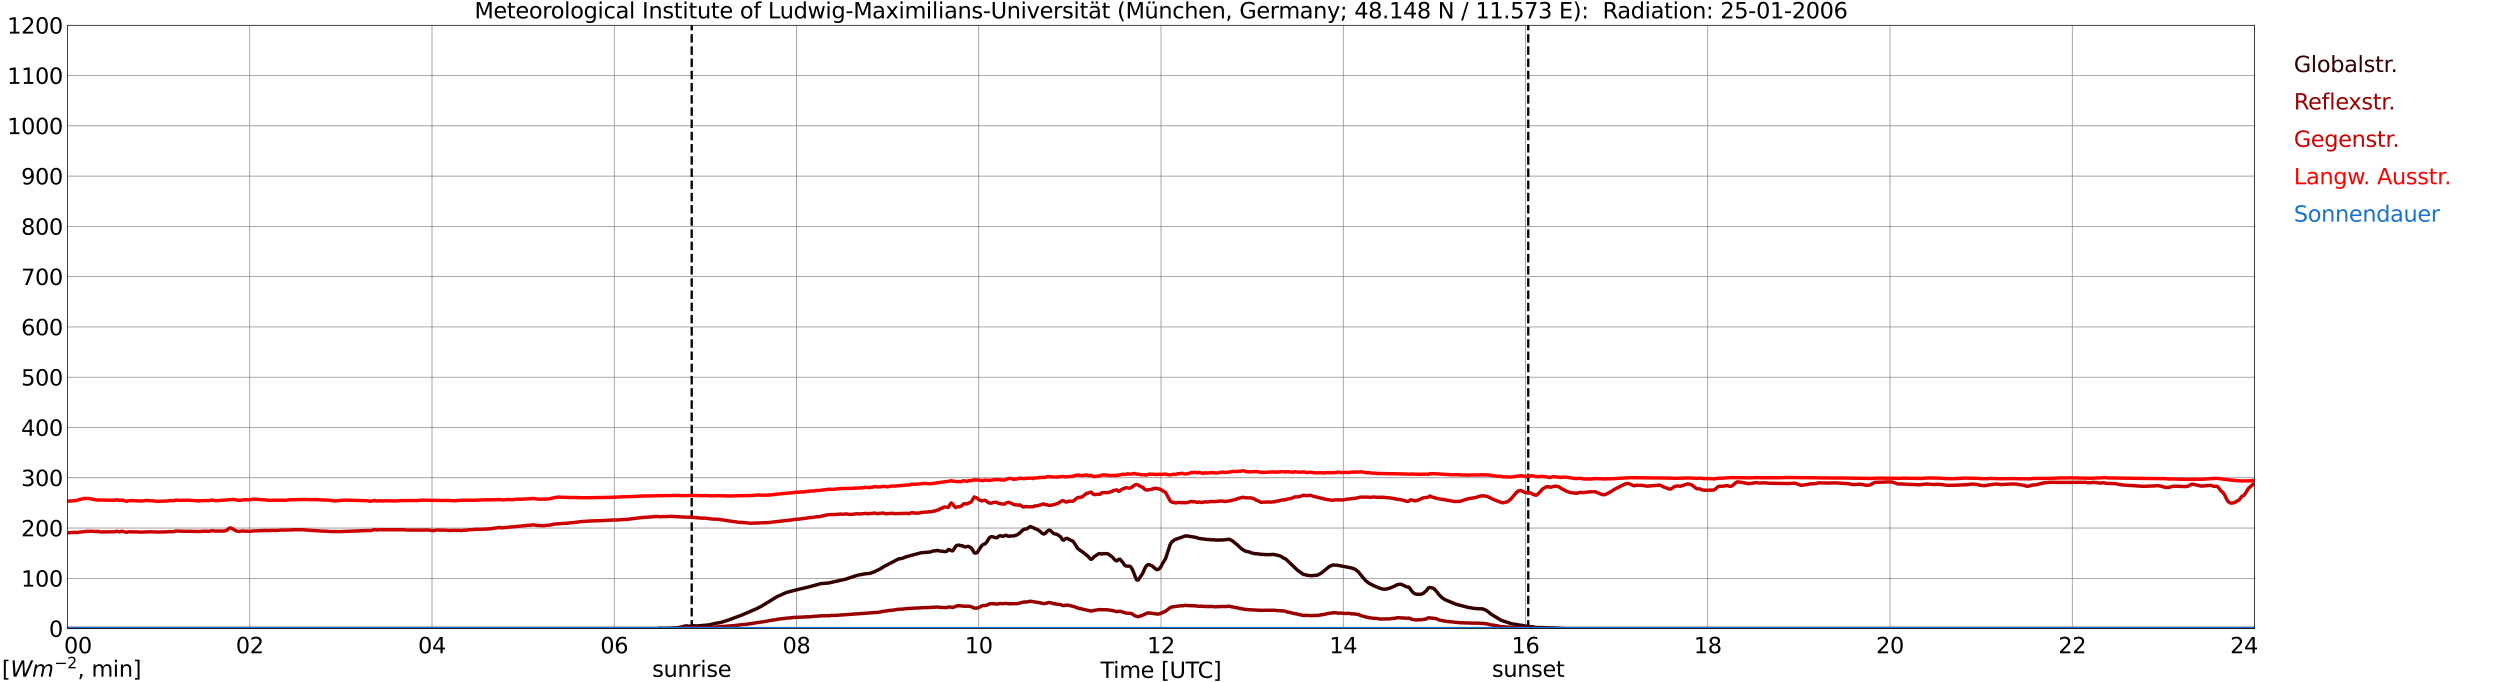 <?xml version="1.0" encoding="utf-8" standalone="no"?>
<!DOCTYPE svg PUBLIC "-//W3C//DTD SVG 1.1//EN"
  "http://www.w3.org/Graphics/SVG/1.1/DTD/svg11.dtd">
<svg xmlns:xlink="http://www.w3.org/1999/xlink" width="1085.4pt" height="296.64pt" viewBox="0 0 1085.4 296.64" xmlns="http://www.w3.org/2000/svg" version="1.1">
 <defs>
  <style type="text/css">*{stroke-linejoin: round; stroke-linecap: butt}</style>
 </defs>
 <g id="figure_1">
  <g id="patch_1">
   <path d="M 0 296.64 
L 1085.4 296.64 
L 1085.4 0 
L 0 0 
z
" style="fill: #ffffff"/>
  </g>
  <g id="axes_1">
   <g id="patch_2">
    <path d="M 29.306 272.909 
L 978.814 272.909 
L 978.814 10.976 
L 29.306 10.976 
z
" style="fill: #ffffff"/>
   </g>
   <g id="patch_3">
    <path d="M 978.814 272.909 
L 978.814 272.909 
L 978.814 10.976 
L 978.814 10.976 
z
" clip-path="url(#p2bcb7efdca)" style="fill: #d3d3d3; opacity: 0.25; stroke: #d3d3d3; stroke-linejoin: miter"/>
   </g>
   <g id="matplotlib.axis_1">
    <g id="xtick_1">
     <g id="line2d_1">
      <path d="M 29.306 272.909 
L 29.306 10.976 
" clip-path="url(#p2bcb7efdca)" style="fill: none; stroke: #808080; stroke-width: 0.3; stroke-linecap: square"/>
     </g>
     <g id="line2d_2"/>
     <g id="text_1">
      <!--    00 -->
      <g transform="translate(18.733 283.627) scale(0.095 -0.095)">
       <defs>
        <path id="DejaVuSans-20" transform="scale(0.016)"/>
        <path id="DejaVuSans-30" d="M 2034 4250 
Q 1547 4250 1301 3770 
Q 1056 3291 1056 2328 
Q 1056 1369 1301 889 
Q 1547 409 2034 409 
Q 2525 409 2770 889 
Q 3016 1369 3016 2328 
Q 3016 3291 2770 3770 
Q 2525 4250 2034 4250 
z
M 2034 4750 
Q 2819 4750 3233 4129 
Q 3647 3509 3647 2328 
Q 3647 1150 3233 529 
Q 2819 -91 2034 -91 
Q 1250 -91 836 529 
Q 422 1150 422 2328 
Q 422 3509 836 4129 
Q 1250 4750 2034 4750 
z
" transform="scale(0.016)"/>
       </defs>
       <use xlink:href="#DejaVuSans-20"/>
       <use xlink:href="#DejaVuSans-20" transform="translate(31.787 0)"/>
       <use xlink:href="#DejaVuSans-20" transform="translate(63.574 0)"/>
       <use xlink:href="#DejaVuSans-30" transform="translate(95.361 0)"/>
       <use xlink:href="#DejaVuSans-30" transform="translate(158.984 0)"/>
      </g>
     </g>
    </g>
    <g id="xtick_2">
     <g id="line2d_3">
      <path d="M 108.431 272.909 
L 108.431 10.976 
" clip-path="url(#p2bcb7efdca)" style="fill: none; stroke: #808080; stroke-width: 0.3; stroke-linecap: square"/>
     </g>
     <g id="line2d_4"/>
     <g id="text_2">
      <!-- 02 -->
      <g transform="translate(102.387 283.627) scale(0.095 -0.095)">
       <defs>
        <path id="DejaVuSans-32" d="M 1228 531 
L 3431 531 
L 3431 0 
L 469 0 
L 469 531 
Q 828 903 1448 1529 
Q 2069 2156 2228 2338 
Q 2531 2678 2651 2914 
Q 2772 3150 2772 3378 
Q 2772 3750 2511 3984 
Q 2250 4219 1831 4219 
Q 1534 4219 1204 4116 
Q 875 4013 500 3803 
L 500 4441 
Q 881 4594 1212 4672 
Q 1544 4750 1819 4750 
Q 2544 4750 2975 4387 
Q 3406 4025 3406 3419 
Q 3406 3131 3298 2873 
Q 3191 2616 2906 2266 
Q 2828 2175 2409 1742 
Q 1991 1309 1228 531 
z
" transform="scale(0.016)"/>
       </defs>
       <use xlink:href="#DejaVuSans-30"/>
       <use xlink:href="#DejaVuSans-32" transform="translate(63.623 0)"/>
      </g>
     </g>
    </g>
    <g id="xtick_3">
     <g id="line2d_5">
      <path d="M 187.557 272.909 
L 187.557 10.976 
" clip-path="url(#p2bcb7efdca)" style="fill: none; stroke: #808080; stroke-width: 0.3; stroke-linecap: square"/>
     </g>
     <g id="line2d_6"/>
     <g id="text_3">
      <!-- 04 -->
      <g transform="translate(181.513 283.627) scale(0.095 -0.095)">
       <defs>
        <path id="DejaVuSans-34" d="M 2419 4116 
L 825 1625 
L 2419 1625 
L 2419 4116 
z
M 2253 4666 
L 3047 4666 
L 3047 1625 
L 3713 1625 
L 3713 1100 
L 3047 1100 
L 3047 0 
L 2419 0 
L 2419 1100 
L 313 1100 
L 313 1709 
L 2253 4666 
z
" transform="scale(0.016)"/>
       </defs>
       <use xlink:href="#DejaVuSans-30"/>
       <use xlink:href="#DejaVuSans-34" transform="translate(63.623 0)"/>
      </g>
     </g>
    </g>
    <g id="xtick_4">
     <g id="line2d_7">
      <path d="M 266.683 272.909 
L 266.683 10.976 
" clip-path="url(#p2bcb7efdca)" style="fill: none; stroke: #808080; stroke-width: 0.3; stroke-linecap: square"/>
     </g>
     <g id="line2d_8"/>
     <g id="text_4">
      <!-- 06 -->
      <g transform="translate(260.638 283.627) scale(0.095 -0.095)">
       <defs>
        <path id="DejaVuSans-36" d="M 2113 2584 
Q 1688 2584 1439 2293 
Q 1191 2003 1191 1497 
Q 1191 994 1439 701 
Q 1688 409 2113 409 
Q 2538 409 2786 701 
Q 3034 994 3034 1497 
Q 3034 2003 2786 2293 
Q 2538 2584 2113 2584 
z
M 3366 4563 
L 3366 3988 
Q 3128 4100 2886 4159 
Q 2644 4219 2406 4219 
Q 1781 4219 1451 3797 
Q 1122 3375 1075 2522 
Q 1259 2794 1537 2939 
Q 1816 3084 2150 3084 
Q 2853 3084 3261 2657 
Q 3669 2231 3669 1497 
Q 3669 778 3244 343 
Q 2819 -91 2113 -91 
Q 1303 -91 875 529 
Q 447 1150 447 2328 
Q 447 3434 972 4092 
Q 1497 4750 2381 4750 
Q 2619 4750 2861 4703 
Q 3103 4656 3366 4563 
z
" transform="scale(0.016)"/>
       </defs>
       <use xlink:href="#DejaVuSans-30"/>
       <use xlink:href="#DejaVuSans-36" transform="translate(63.623 0)"/>
      </g>
     </g>
    </g>
    <g id="xtick_5">
     <g id="line2d_9">
      <path d="M 345.808 272.909 
L 345.808 10.976 
" clip-path="url(#p2bcb7efdca)" style="fill: none; stroke: #808080; stroke-width: 0.3; stroke-linecap: square"/>
     </g>
     <g id="line2d_10"/>
     <g id="text_5">
      <!-- 08 -->
      <g transform="translate(339.764 283.627) scale(0.095 -0.095)">
       <defs>
        <path id="DejaVuSans-38" d="M 2034 2216 
Q 1584 2216 1326 1975 
Q 1069 1734 1069 1313 
Q 1069 891 1326 650 
Q 1584 409 2034 409 
Q 2484 409 2743 651 
Q 3003 894 3003 1313 
Q 3003 1734 2745 1975 
Q 2488 2216 2034 2216 
z
M 1403 2484 
Q 997 2584 770 2862 
Q 544 3141 544 3541 
Q 544 4100 942 4425 
Q 1341 4750 2034 4750 
Q 2731 4750 3128 4425 
Q 3525 4100 3525 3541 
Q 3525 3141 3298 2862 
Q 3072 2584 2669 2484 
Q 3125 2378 3379 2068 
Q 3634 1759 3634 1313 
Q 3634 634 3220 271 
Q 2806 -91 2034 -91 
Q 1263 -91 848 271 
Q 434 634 434 1313 
Q 434 1759 690 2068 
Q 947 2378 1403 2484 
z
M 1172 3481 
Q 1172 3119 1398 2916 
Q 1625 2713 2034 2713 
Q 2441 2713 2670 2916 
Q 2900 3119 2900 3481 
Q 2900 3844 2670 4047 
Q 2441 4250 2034 4250 
Q 1625 4250 1398 4047 
Q 1172 3844 1172 3481 
z
" transform="scale(0.016)"/>
       </defs>
       <use xlink:href="#DejaVuSans-30"/>
       <use xlink:href="#DejaVuSans-38" transform="translate(63.623 0)"/>
      </g>
     </g>
    </g>
    <g id="xtick_6">
     <g id="line2d_11">
      <path d="M 424.934 272.909 
L 424.934 10.976 
" clip-path="url(#p2bcb7efdca)" style="fill: none; stroke: #808080; stroke-width: 0.3; stroke-linecap: square"/>
     </g>
     <g id="line2d_12"/>
     <g id="text_6">
      <!-- 10 -->
      <g transform="translate(418.89 283.627) scale(0.095 -0.095)">
       <defs>
        <path id="DejaVuSans-31" d="M 794 531 
L 1825 531 
L 1825 4091 
L 703 3866 
L 703 4441 
L 1819 4666 
L 2450 4666 
L 2450 531 
L 3481 531 
L 3481 0 
L 794 0 
L 794 531 
z
" transform="scale(0.016)"/>
       </defs>
       <use xlink:href="#DejaVuSans-31"/>
       <use xlink:href="#DejaVuSans-30" transform="translate(63.623 0)"/>
      </g>
     </g>
    </g>
    <g id="xtick_7">
     <g id="line2d_13">
      <path d="M 504.06 272.909 
L 504.06 10.976 
" clip-path="url(#p2bcb7efdca)" style="fill: none; stroke: #808080; stroke-width: 0.3; stroke-linecap: square"/>
     </g>
     <g id="line2d_14"/>
     <g id="text_7">
      <!-- 12 -->
      <g transform="translate(498.015 283.627) scale(0.095 -0.095)">
       <use xlink:href="#DejaVuSans-31"/>
       <use xlink:href="#DejaVuSans-32" transform="translate(63.623 0)"/>
      </g>
     </g>
    </g>
    <g id="xtick_8">
     <g id="line2d_15">
      <path d="M 583.185 272.909 
L 583.185 10.976 
" clip-path="url(#p2bcb7efdca)" style="fill: none; stroke: #808080; stroke-width: 0.3; stroke-linecap: square"/>
     </g>
     <g id="line2d_16"/>
     <g id="text_8">
      <!-- 14 -->
      <g transform="translate(577.141 283.627) scale(0.095 -0.095)">
       <use xlink:href="#DejaVuSans-31"/>
       <use xlink:href="#DejaVuSans-34" transform="translate(63.623 0)"/>
      </g>
     </g>
    </g>
    <g id="xtick_9">
     <g id="line2d_17">
      <path d="M 662.311 272.909 
L 662.311 10.976 
" clip-path="url(#p2bcb7efdca)" style="fill: none; stroke: #808080; stroke-width: 0.3; stroke-linecap: square"/>
     </g>
     <g id="line2d_18"/>
     <g id="text_9">
      <!-- 16 -->
      <g transform="translate(656.267 283.627) scale(0.095 -0.095)">
       <use xlink:href="#DejaVuSans-31"/>
       <use xlink:href="#DejaVuSans-36" transform="translate(63.623 0)"/>
      </g>
     </g>
    </g>
    <g id="xtick_10">
     <g id="line2d_19">
      <path d="M 741.437 272.909 
L 741.437 10.976 
" clip-path="url(#p2bcb7efdca)" style="fill: none; stroke: #808080; stroke-width: 0.3; stroke-linecap: square"/>
     </g>
     <g id="line2d_20"/>
     <g id="text_10">
      <!-- 18 -->
      <g transform="translate(735.392 283.627) scale(0.095 -0.095)">
       <use xlink:href="#DejaVuSans-31"/>
       <use xlink:href="#DejaVuSans-38" transform="translate(63.623 0)"/>
      </g>
     </g>
    </g>
    <g id="xtick_11">
     <g id="line2d_21">
      <path d="M 820.562 272.909 
L 820.562 10.976 
" clip-path="url(#p2bcb7efdca)" style="fill: none; stroke: #808080; stroke-width: 0.3; stroke-linecap: square"/>
     </g>
     <g id="line2d_22"/>
     <g id="text_11">
      <!-- 20 -->
      <g transform="translate(814.518 283.627) scale(0.095 -0.095)">
       <use xlink:href="#DejaVuSans-32"/>
       <use xlink:href="#DejaVuSans-30" transform="translate(63.623 0)"/>
      </g>
     </g>
    </g>
    <g id="xtick_12">
     <g id="line2d_23">
      <path d="M 899.688 272.909 
L 899.688 10.976 
" clip-path="url(#p2bcb7efdca)" style="fill: none; stroke: #808080; stroke-width: 0.3; stroke-linecap: square"/>
     </g>
     <g id="line2d_24"/>
     <g id="text_12">
      <!-- 22 -->
      <g transform="translate(893.644 283.627) scale(0.095 -0.095)">
       <use xlink:href="#DejaVuSans-32"/>
       <use xlink:href="#DejaVuSans-32" transform="translate(63.623 0)"/>
      </g>
     </g>
    </g>
    <g id="xtick_13">
     <g id="line2d_25">
      <path d="M 978.814 272.909 
L 978.814 10.976 
" clip-path="url(#p2bcb7efdca)" style="fill: none; stroke: #808080; stroke-width: 0.3; stroke-linecap: square"/>
     </g>
     <g id="line2d_26"/>
     <g id="text_13">
      <!-- 24    -->
      <g transform="translate(968.241 283.627) scale(0.095 -0.095)">
       <use xlink:href="#DejaVuSans-32"/>
       <use xlink:href="#DejaVuSans-34" transform="translate(63.623 0)"/>
       <use xlink:href="#DejaVuSans-20" transform="translate(127.246 0)"/>
       <use xlink:href="#DejaVuSans-20" transform="translate(159.033 0)"/>
       <use xlink:href="#DejaVuSans-20" transform="translate(190.82 0)"/>
      </g>
     </g>
    </g>
    <g id="text_14">
     <!-- Time [UTC] -->
     <g transform="translate(477.806 294.322) scale(0.095 -0.095)">
      <defs>
       <path id="DejaVuSans-54" d="M -19 4666 
L 3928 4666 
L 3928 4134 
L 2272 4134 
L 2272 0 
L 1638 0 
L 1638 4134 
L -19 4134 
L -19 4666 
z
" transform="scale(0.016)"/>
       <path id="DejaVuSans-69" d="M 603 3500 
L 1178 3500 
L 1178 0 
L 603 0 
L 603 3500 
z
M 603 4863 
L 1178 4863 
L 1178 4134 
L 603 4134 
L 603 4863 
z
" transform="scale(0.016)"/>
       <path id="DejaVuSans-6d" d="M 3328 2828 
Q 3544 3216 3844 3400 
Q 4144 3584 4550 3584 
Q 5097 3584 5394 3201 
Q 5691 2819 5691 2113 
L 5691 0 
L 5113 0 
L 5113 2094 
Q 5113 2597 4934 2840 
Q 4756 3084 4391 3084 
Q 3944 3084 3684 2787 
Q 3425 2491 3425 1978 
L 3425 0 
L 2847 0 
L 2847 2094 
Q 2847 2600 2669 2842 
Q 2491 3084 2119 3084 
Q 1678 3084 1418 2786 
Q 1159 2488 1159 1978 
L 1159 0 
L 581 0 
L 581 3500 
L 1159 3500 
L 1159 2956 
Q 1356 3278 1631 3431 
Q 1906 3584 2284 3584 
Q 2666 3584 2933 3390 
Q 3200 3197 3328 2828 
z
" transform="scale(0.016)"/>
       <path id="DejaVuSans-65" d="M 3597 1894 
L 3597 1613 
L 953 1613 
Q 991 1019 1311 708 
Q 1631 397 2203 397 
Q 2534 397 2845 478 
Q 3156 559 3463 722 
L 3463 178 
Q 3153 47 2828 -22 
Q 2503 -91 2169 -91 
Q 1331 -91 842 396 
Q 353 884 353 1716 
Q 353 2575 817 3079 
Q 1281 3584 2069 3584 
Q 2775 3584 3186 3129 
Q 3597 2675 3597 1894 
z
M 3022 2063 
Q 3016 2534 2758 2815 
Q 2500 3097 2075 3097 
Q 1594 3097 1305 2825 
Q 1016 2553 972 2059 
L 3022 2063 
z
" transform="scale(0.016)"/>
       <path id="DejaVuSans-5b" d="M 550 4863 
L 1875 4863 
L 1875 4416 
L 1125 4416 
L 1125 -397 
L 1875 -397 
L 1875 -844 
L 550 -844 
L 550 4863 
z
" transform="scale(0.016)"/>
       <path id="DejaVuSans-55" d="M 556 4666 
L 1191 4666 
L 1191 1831 
Q 1191 1081 1462 751 
Q 1734 422 2344 422 
Q 2950 422 3222 751 
Q 3494 1081 3494 1831 
L 3494 4666 
L 4128 4666 
L 4128 1753 
Q 4128 841 3676 375 
Q 3225 -91 2344 -91 
Q 1459 -91 1007 375 
Q 556 841 556 1753 
L 556 4666 
z
" transform="scale(0.016)"/>
       <path id="DejaVuSans-43" d="M 4122 4306 
L 4122 3641 
Q 3803 3938 3442 4084 
Q 3081 4231 2675 4231 
Q 1875 4231 1450 3742 
Q 1025 3253 1025 2328 
Q 1025 1406 1450 917 
Q 1875 428 2675 428 
Q 3081 428 3442 575 
Q 3803 722 4122 1019 
L 4122 359 
Q 3791 134 3420 21 
Q 3050 -91 2638 -91 
Q 1578 -91 968 557 
Q 359 1206 359 2328 
Q 359 3453 968 4101 
Q 1578 4750 2638 4750 
Q 3056 4750 3426 4639 
Q 3797 4528 4122 4306 
z
" transform="scale(0.016)"/>
       <path id="DejaVuSans-5d" d="M 1947 4863 
L 1947 -844 
L 622 -844 
L 622 -397 
L 1369 -397 
L 1369 4416 
L 622 4416 
L 622 4863 
L 1947 4863 
z
" transform="scale(0.016)"/>
      </defs>
      <use xlink:href="#DejaVuSans-54"/>
      <use xlink:href="#DejaVuSans-69" transform="translate(57.959 0)"/>
      <use xlink:href="#DejaVuSans-6d" transform="translate(85.742 0)"/>
      <use xlink:href="#DejaVuSans-65" transform="translate(183.154 0)"/>
      <use xlink:href="#DejaVuSans-20" transform="translate(244.678 0)"/>
      <use xlink:href="#DejaVuSans-5b" transform="translate(276.465 0)"/>
      <use xlink:href="#DejaVuSans-55" transform="translate(315.479 0)"/>
      <use xlink:href="#DejaVuSans-54" transform="translate(388.672 0)"/>
      <use xlink:href="#DejaVuSans-43" transform="translate(443.881 0)"/>
      <use xlink:href="#DejaVuSans-5d" transform="translate(513.705 0)"/>
     </g>
    </g>
   </g>
   <g id="matplotlib.axis_2">
    <g id="ytick_1">
     <g id="line2d_27">
      <path d="M 29.306 272.909 
L 978.814 272.909 
" clip-path="url(#p2bcb7efdca)" style="fill: none; stroke: #808080; stroke-width: 0.3; stroke-linecap: square"/>
     </g>
     <g id="line2d_28"/>
     <g id="text_15">
      <!-- 0 -->
      <g transform="translate(21.261 276.518) scale(0.095 -0.095)">
       <use xlink:href="#DejaVuSans-30"/>
      </g>
     </g>
    </g>
    <g id="ytick_2">
     <g id="line2d_29">
      <path d="M 29.306 251.081 
L 978.814 251.081 
" clip-path="url(#p2bcb7efdca)" style="fill: none; stroke: #808080; stroke-width: 0.3; stroke-linecap: square"/>
     </g>
     <g id="line2d_30"/>
     <g id="text_16">
      <!-- 100 -->
      <g transform="translate(9.173 254.69) scale(0.095 -0.095)">
       <use xlink:href="#DejaVuSans-31"/>
       <use xlink:href="#DejaVuSans-30" transform="translate(63.623 0)"/>
       <use xlink:href="#DejaVuSans-30" transform="translate(127.246 0)"/>
      </g>
     </g>
    </g>
    <g id="ytick_3">
     <g id="line2d_31">
      <path d="M 29.306 229.253 
L 978.814 229.253 
" clip-path="url(#p2bcb7efdca)" style="fill: none; stroke: #808080; stroke-width: 0.3; stroke-linecap: square"/>
     </g>
     <g id="line2d_32"/>
     <g id="text_17">
      <!-- 200 -->
      <g transform="translate(9.173 232.863) scale(0.095 -0.095)">
       <use xlink:href="#DejaVuSans-32"/>
       <use xlink:href="#DejaVuSans-30" transform="translate(63.623 0)"/>
       <use xlink:href="#DejaVuSans-30" transform="translate(127.246 0)"/>
      </g>
     </g>
    </g>
    <g id="ytick_4">
     <g id="line2d_33">
      <path d="M 29.306 207.426 
L 978.814 207.426 
" clip-path="url(#p2bcb7efdca)" style="fill: none; stroke: #808080; stroke-width: 0.3; stroke-linecap: square"/>
     </g>
     <g id="line2d_34"/>
     <g id="text_18">
      <!-- 300 -->
      <g transform="translate(9.173 211.035) scale(0.095 -0.095)">
       <defs>
        <path id="DejaVuSans-33" d="M 2597 2516 
Q 3050 2419 3304 2112 
Q 3559 1806 3559 1356 
Q 3559 666 3084 287 
Q 2609 -91 1734 -91 
Q 1441 -91 1130 -33 
Q 819 25 488 141 
L 488 750 
Q 750 597 1062 519 
Q 1375 441 1716 441 
Q 2309 441 2620 675 
Q 2931 909 2931 1356 
Q 2931 1769 2642 2001 
Q 2353 2234 1838 2234 
L 1294 2234 
L 1294 2753 
L 1863 2753 
Q 2328 2753 2575 2939 
Q 2822 3125 2822 3475 
Q 2822 3834 2567 4026 
Q 2313 4219 1838 4219 
Q 1578 4219 1281 4162 
Q 984 4106 628 3988 
L 628 4550 
Q 988 4650 1302 4700 
Q 1616 4750 1894 4750 
Q 2613 4750 3031 4423 
Q 3450 4097 3450 3541 
Q 3450 3153 3228 2886 
Q 3006 2619 2597 2516 
z
" transform="scale(0.016)"/>
       </defs>
       <use xlink:href="#DejaVuSans-33"/>
       <use xlink:href="#DejaVuSans-30" transform="translate(63.623 0)"/>
       <use xlink:href="#DejaVuSans-30" transform="translate(127.246 0)"/>
      </g>
     </g>
    </g>
    <g id="ytick_5">
     <g id="line2d_35">
      <path d="M 29.306 185.598 
L 978.814 185.598 
" clip-path="url(#p2bcb7efdca)" style="fill: none; stroke: #808080; stroke-width: 0.3; stroke-linecap: square"/>
     </g>
     <g id="line2d_36"/>
     <g id="text_19">
      <!-- 400 -->
      <g transform="translate(9.173 189.207) scale(0.095 -0.095)">
       <use xlink:href="#DejaVuSans-34"/>
       <use xlink:href="#DejaVuSans-30" transform="translate(63.623 0)"/>
       <use xlink:href="#DejaVuSans-30" transform="translate(127.246 0)"/>
      </g>
     </g>
    </g>
    <g id="ytick_6">
     <g id="line2d_37">
      <path d="M 29.306 163.77 
L 978.814 163.77 
" clip-path="url(#p2bcb7efdca)" style="fill: none; stroke: #808080; stroke-width: 0.3; stroke-linecap: square"/>
     </g>
     <g id="line2d_38"/>
     <g id="text_20">
      <!-- 500 -->
      <g transform="translate(9.173 167.379) scale(0.095 -0.095)">
       <defs>
        <path id="DejaVuSans-35" d="M 691 4666 
L 3169 4666 
L 3169 4134 
L 1269 4134 
L 1269 2991 
Q 1406 3038 1543 3061 
Q 1681 3084 1819 3084 
Q 2600 3084 3056 2656 
Q 3513 2228 3513 1497 
Q 3513 744 3044 326 
Q 2575 -91 1722 -91 
Q 1428 -91 1123 -41 
Q 819 9 494 109 
L 494 744 
Q 775 591 1075 516 
Q 1375 441 1709 441 
Q 2250 441 2565 725 
Q 2881 1009 2881 1497 
Q 2881 1984 2565 2268 
Q 2250 2553 1709 2553 
Q 1456 2553 1204 2497 
Q 953 2441 691 2322 
L 691 4666 
z
" transform="scale(0.016)"/>
       </defs>
       <use xlink:href="#DejaVuSans-35"/>
       <use xlink:href="#DejaVuSans-30" transform="translate(63.623 0)"/>
       <use xlink:href="#DejaVuSans-30" transform="translate(127.246 0)"/>
      </g>
     </g>
    </g>
    <g id="ytick_7">
     <g id="line2d_39">
      <path d="M 29.306 141.942 
L 978.814 141.942 
" clip-path="url(#p2bcb7efdca)" style="fill: none; stroke: #808080; stroke-width: 0.3; stroke-linecap: square"/>
     </g>
     <g id="line2d_40"/>
     <g id="text_21">
      <!-- 600 -->
      <g transform="translate(9.173 145.551) scale(0.095 -0.095)">
       <use xlink:href="#DejaVuSans-36"/>
       <use xlink:href="#DejaVuSans-30" transform="translate(63.623 0)"/>
       <use xlink:href="#DejaVuSans-30" transform="translate(127.246 0)"/>
      </g>
     </g>
    </g>
    <g id="ytick_8">
     <g id="line2d_41">
      <path d="M 29.306 120.114 
L 978.814 120.114 
" clip-path="url(#p2bcb7efdca)" style="fill: none; stroke: #808080; stroke-width: 0.3; stroke-linecap: square"/>
     </g>
     <g id="line2d_42"/>
     <g id="text_22">
      <!-- 700 -->
      <g transform="translate(9.173 123.724) scale(0.095 -0.095)">
       <defs>
        <path id="DejaVuSans-37" d="M 525 4666 
L 3525 4666 
L 3525 4397 
L 1831 0 
L 1172 0 
L 2766 4134 
L 525 4134 
L 525 4666 
z
" transform="scale(0.016)"/>
       </defs>
       <use xlink:href="#DejaVuSans-37"/>
       <use xlink:href="#DejaVuSans-30" transform="translate(63.623 0)"/>
       <use xlink:href="#DejaVuSans-30" transform="translate(127.246 0)"/>
      </g>
     </g>
    </g>
    <g id="ytick_9">
     <g id="line2d_43">
      <path d="M 29.306 98.287 
L 978.814 98.287 
" clip-path="url(#p2bcb7efdca)" style="fill: none; stroke: #808080; stroke-width: 0.3; stroke-linecap: square"/>
     </g>
     <g id="line2d_44"/>
     <g id="text_23">
      <!-- 800 -->
      <g transform="translate(9.173 101.896) scale(0.095 -0.095)">
       <use xlink:href="#DejaVuSans-38"/>
       <use xlink:href="#DejaVuSans-30" transform="translate(63.623 0)"/>
       <use xlink:href="#DejaVuSans-30" transform="translate(127.246 0)"/>
      </g>
     </g>
    </g>
    <g id="ytick_10">
     <g id="line2d_45">
      <path d="M 29.306 76.459 
L 978.814 76.459 
" clip-path="url(#p2bcb7efdca)" style="fill: none; stroke: #808080; stroke-width: 0.3; stroke-linecap: square"/>
     </g>
     <g id="line2d_46"/>
     <g id="text_24">
      <!-- 900 -->
      <g transform="translate(9.173 80.068) scale(0.095 -0.095)">
       <defs>
        <path id="DejaVuSans-39" d="M 703 97 
L 703 672 
Q 941 559 1184 500 
Q 1428 441 1663 441 
Q 2288 441 2617 861 
Q 2947 1281 2994 2138 
Q 2813 1869 2534 1725 
Q 2256 1581 1919 1581 
Q 1219 1581 811 2004 
Q 403 2428 403 3163 
Q 403 3881 828 4315 
Q 1253 4750 1959 4750 
Q 2769 4750 3195 4129 
Q 3622 3509 3622 2328 
Q 3622 1225 3098 567 
Q 2575 -91 1691 -91 
Q 1453 -91 1209 -44 
Q 966 3 703 97 
z
M 1959 2075 
Q 2384 2075 2632 2365 
Q 2881 2656 2881 3163 
Q 2881 3666 2632 3958 
Q 2384 4250 1959 4250 
Q 1534 4250 1286 3958 
Q 1038 3666 1038 3163 
Q 1038 2656 1286 2365 
Q 1534 2075 1959 2075 
z
" transform="scale(0.016)"/>
       </defs>
       <use xlink:href="#DejaVuSans-39"/>
       <use xlink:href="#DejaVuSans-30" transform="translate(63.623 0)"/>
       <use xlink:href="#DejaVuSans-30" transform="translate(127.246 0)"/>
      </g>
     </g>
    </g>
    <g id="ytick_11">
     <g id="line2d_47">
      <path d="M 29.306 54.631 
L 978.814 54.631 
" clip-path="url(#p2bcb7efdca)" style="fill: none; stroke: #808080; stroke-width: 0.3; stroke-linecap: square"/>
     </g>
     <g id="line2d_48"/>
     <g id="text_25">
      <!-- 1000 -->
      <g transform="translate(3.128 58.24) scale(0.095 -0.095)">
       <use xlink:href="#DejaVuSans-31"/>
       <use xlink:href="#DejaVuSans-30" transform="translate(63.623 0)"/>
       <use xlink:href="#DejaVuSans-30" transform="translate(127.246 0)"/>
       <use xlink:href="#DejaVuSans-30" transform="translate(190.869 0)"/>
      </g>
     </g>
    </g>
    <g id="ytick_12">
     <g id="line2d_49">
      <path d="M 29.306 32.803 
L 978.814 32.803 
" clip-path="url(#p2bcb7efdca)" style="fill: none; stroke: #808080; stroke-width: 0.3; stroke-linecap: square"/>
     </g>
     <g id="line2d_50"/>
     <g id="text_26">
      <!-- 1100 -->
      <g transform="translate(3.128 36.413) scale(0.095 -0.095)">
       <use xlink:href="#DejaVuSans-31"/>
       <use xlink:href="#DejaVuSans-31" transform="translate(63.623 0)"/>
       <use xlink:href="#DejaVuSans-30" transform="translate(127.246 0)"/>
       <use xlink:href="#DejaVuSans-30" transform="translate(190.869 0)"/>
      </g>
     </g>
    </g>
    <g id="ytick_13">
     <g id="line2d_51">
      <path d="M 29.306 10.976 
L 978.814 10.976 
" clip-path="url(#p2bcb7efdca)" style="fill: none; stroke: #808080; stroke-width: 0.3; stroke-linecap: square"/>
     </g>
     <g id="line2d_52"/>
     <g id="text_27">
      <!-- 1200 -->
      <g transform="translate(3.128 14.585) scale(0.095 -0.095)">
       <use xlink:href="#DejaVuSans-31"/>
       <use xlink:href="#DejaVuSans-32" transform="translate(63.623 0)"/>
       <use xlink:href="#DejaVuSans-30" transform="translate(127.246 0)"/>
       <use xlink:href="#DejaVuSans-30" transform="translate(190.869 0)"/>
      </g>
     </g>
    </g>
   </g>
   <g id="line2d_53">
    <path d="M 300.311 272.909 
L 300.311 10.976 
" clip-path="url(#p2bcb7efdca)" style="fill: none; stroke-dasharray: 3.7,1.6; stroke-dashoffset: 0; stroke: #000000"/>
   </g>
   <g id="line2d_54">
    <path d="M 663.498 272.909 
L 663.498 10.976 
" clip-path="url(#p2bcb7efdca)" style="fill: none; stroke-dasharray: 3.7,1.6; stroke-dashoffset: 0; stroke: #000000"/>
   </g>
   <g id="line2d_55">
    <path d="M 29.306 272.909 
L 285.805 272.909 
L 286.464 272.708 
L 287.783 272.8 
L 289.761 272.754 
L 291.739 272.708 
L 292.399 272.616 
L 293.717 272.616 
L 295.696 272.252 
L 297.674 271.748 
L 298.333 271.748 
L 298.992 271.885 
L 300.311 271.793 
L 300.971 271.656 
L 302.289 271.793 
L 307.564 271.335 
L 308.883 271.06 
L 310.861 270.604 
L 312.839 270.283 
L 315.477 269.46 
L 316.796 269.002 
L 318.774 268.27 
L 322.071 267.035 
L 328.665 264.197 
L 330.643 263.145 
L 332.621 261.956 
L 337.236 259.118 
L 340.533 257.608 
L 341.852 257.103 
L 346.468 255.914 
L 350.424 254.999 
L 356.359 253.397 
L 359.655 253.122 
L 366.909 251.522 
L 372.184 249.782 
L 375.481 249.143 
L 377.459 248.959 
L 378.118 248.822 
L 378.777 248.501 
L 379.437 248.318 
L 382.074 247.036 
L 384.053 245.801 
L 388.009 243.788 
L 389.328 243.055 
L 389.987 242.736 
L 390.646 242.553 
L 391.306 242.507 
L 391.965 242.324 
L 393.284 241.774 
L 394.603 241.409 
L 399.878 239.99 
L 403.834 239.669 
L 405.153 239.211 
L 406.471 239.119 
L 407.131 238.936 
L 407.79 239.211 
L 410.428 239.486 
L 411.087 239.349 
L 411.746 238.572 
L 412.406 238.755 
L 413.065 239.119 
L 413.725 239.119 
L 415.043 237.015 
L 415.703 236.74 
L 416.362 236.649 
L 417.022 236.878 
L 417.681 236.924 
L 419 237.474 
L 420.318 237.199 
L 420.978 237.474 
L 421.637 237.884 
L 422.297 238.801 
L 422.956 239.945 
L 423.615 240.174 
L 424.275 239.853 
L 426.253 236.878 
L 426.912 236.33 
L 427.572 236.192 
L 428.231 235.551 
L 429.55 233.492 
L 430.209 233.034 
L 430.869 233.034 
L 432.187 233.401 
L 432.847 233.492 
L 433.506 232.896 
L 434.165 232.575 
L 435.484 232.85 
L 436.803 232.348 
L 437.462 232.713 
L 438.122 232.805 
L 438.781 232.667 
L 440.1 232.713 
L 440.759 232.44 
L 441.419 232.303 
L 442.737 231.432 
L 444.056 230.105 
L 444.716 229.694 
L 445.375 229.74 
L 446.034 229.419 
L 447.353 228.596 
L 448.012 228.915 
L 448.672 229.098 
L 449.331 229.557 
L 449.991 229.694 
L 451.309 230.517 
L 452.628 231.661 
L 453.287 231.844 
L 453.947 231.432 
L 454.606 230.7 
L 455.266 230.196 
L 455.925 230.242 
L 457.244 231.478 
L 457.903 231.798 
L 458.563 231.89 
L 459.222 232.165 
L 460.541 233.126 
L 461.2 234.269 
L 461.859 234.498 
L 462.519 233.903 
L 463.178 233.721 
L 463.838 233.994 
L 464.497 234.407 
L 465.816 234.957 
L 466.475 235.826 
L 467.794 237.976 
L 469.113 239.074 
L 469.772 239.44 
L 472.409 241.544 
L 473.069 242.37 
L 473.728 242.872 
L 474.388 242.415 
L 475.047 241.682 
L 477.025 240.401 
L 477.685 240.355 
L 478.344 240.584 
L 479.003 240.355 
L 480.981 240.401 
L 482.96 241.865 
L 484.278 243.33 
L 484.938 243.513 
L 485.597 242.917 
L 486.256 242.78 
L 487.575 244.336 
L 488.235 245.343 
L 488.894 245.755 
L 490.213 245.801 
L 490.872 246.03 
L 491.532 247.082 
L 492.191 248.547 
L 492.85 250.378 
L 493.51 251.749 
L 494.169 251.841 
L 496.147 248.868 
L 496.807 247.266 
L 497.466 245.984 
L 498.125 245.299 
L 498.785 245.116 
L 500.103 245.618 
L 502.082 247.266 
L 502.741 247.266 
L 503.4 246.853 
L 504.06 245.984 
L 504.719 244.657 
L 506.038 242.553 
L 508.016 236.465 
L 508.675 235.367 
L 509.994 234.315 
L 514.61 232.713 
L 515.269 232.667 
L 519.226 233.309 
L 520.544 233.767 
L 524.501 234.269 
L 525.16 234.223 
L 525.819 234.361 
L 527.138 234.361 
L 527.797 234.498 
L 531.094 234.407 
L 533.732 234.132 
L 535.051 234.819 
L 537.029 236.419 
L 539.007 238.251 
L 540.326 239.119 
L 540.985 239.349 
L 542.304 239.624 
L 543.623 240.128 
L 544.282 240.309 
L 546.919 240.538 
L 547.579 240.722 
L 548.238 240.676 
L 549.557 240.813 
L 552.195 240.767 
L 552.854 240.676 
L 555.491 241.272 
L 556.151 241.544 
L 557.47 242.415 
L 558.129 242.645 
L 559.448 243.88 
L 563.404 247.632 
L 564.723 248.547 
L 566.042 249.461 
L 566.701 249.507 
L 567.36 249.736 
L 569.338 249.966 
L 571.976 249.691 
L 573.295 249.005 
L 573.954 248.593 
L 577.251 245.847 
L 577.91 245.663 
L 578.57 245.299 
L 580.548 245.388 
L 585.164 246.259 
L 586.482 246.534 
L 587.142 246.67 
L 588.46 247.22 
L 589.779 248.318 
L 591.757 250.743 
L 593.076 252.253 
L 594.395 253.214 
L 596.373 254.268 
L 597.692 254.816 
L 599.011 255.366 
L 600.329 255.776 
L 601.648 255.776 
L 602.967 255.503 
L 605.604 254.403 
L 606.264 253.993 
L 607.582 253.672 
L 608.242 253.672 
L 609.561 254.222 
L 610.879 254.862 
L 611.539 254.862 
L 612.198 255.503 
L 612.858 256.555 
L 613.517 257.241 
L 614.176 257.745 
L 614.836 257.974 
L 616.814 258.02 
L 617.473 257.837 
L 618.133 257.424 
L 619.451 256.28 
L 620.111 255.274 
L 620.77 255.045 
L 622.089 255.32 
L 622.748 255.73 
L 624.067 257.241 
L 624.726 258.158 
L 626.045 259.483 
L 627.364 260.353 
L 631.98 262.274 
L 633.298 262.641 
L 637.914 263.831 
L 638.573 263.876 
L 639.892 264.152 
L 641.211 264.243 
L 643.848 264.381 
L 645.167 264.929 
L 646.486 265.889 
L 647.145 266.485 
L 651.761 269.322 
L 656.377 270.833 
L 661.652 271.656 
L 662.97 271.977 
L 665.608 272.16 
L 666.267 272.341 
L 667.586 272.433 
L 668.905 272.433 
L 670.883 272.525 
L 672.861 272.616 
L 674.18 272.616 
L 679.455 272.909 
L 978.154 272.909 
L 978.154 272.909 
" clip-path="url(#p2bcb7efdca)" style="fill: none; stroke: #330000; stroke-width: 1.5; stroke-linecap: square"/>
   </g>
   <g id="line2d_56">
    <path d="M 29.306 272.909 
L 295.036 272.909 
L 296.355 272.623 
L 298.333 272.529 
L 300.311 272.575 
L 301.63 272.529 
L 303.608 272.575 
L 305.586 272.529 
L 308.224 272.435 
L 318.774 271.597 
L 322.73 271.132 
L 323.39 271.132 
L 324.708 270.946 
L 332.621 269.737 
L 335.258 269.224 
L 336.577 269.085 
L 337.896 268.805 
L 339.874 268.574 
L 341.852 268.34 
L 343.171 268.246 
L 345.149 268.015 
L 345.808 268.061 
L 346.468 267.967 
L 347.787 267.967 
L 349.105 267.827 
L 349.765 267.875 
L 350.424 267.781 
L 351.083 267.827 
L 353.721 267.548 
L 355.04 267.502 
L 356.359 267.362 
L 360.315 267.317 
L 360.974 267.177 
L 362.293 267.223 
L 381.415 265.828 
L 384.053 265.315 
L 384.712 265.315 
L 385.371 265.129 
L 388.009 264.85 
L 389.987 264.525 
L 391.965 264.431 
L 393.943 264.197 
L 395.262 264.152 
L 396.581 264.058 
L 401.856 263.778 
L 402.515 263.826 
L 403.834 263.732 
L 407.131 263.547 
L 408.45 263.732 
L 411.087 263.778 
L 411.746 263.547 
L 412.406 263.547 
L 413.725 263.732 
L 415.703 262.988 
L 417.022 263.034 
L 419 263.222 
L 420.318 263.174 
L 421.637 263.359 
L 422.956 264.012 
L 424.275 264.012 
L 424.934 263.778 
L 426.253 263.082 
L 426.912 262.894 
L 427.572 262.942 
L 428.89 262.569 
L 429.55 262.196 
L 430.869 262.056 
L 432.847 262.29 
L 434.165 262.01 
L 435.484 262.104 
L 436.803 261.964 
L 438.122 262.15 
L 439.44 262.104 
L 440.759 262.104 
L 442.078 262.01 
L 444.716 261.312 
L 445.375 261.406 
L 447.353 261.032 
L 451.969 261.779 
L 452.628 262.01 
L 453.287 262.056 
L 454.606 261.825 
L 455.266 261.591 
L 456.584 261.779 
L 457.244 262.056 
L 460.541 262.523 
L 461.2 262.848 
L 461.859 262.942 
L 462.519 262.755 
L 463.838 262.755 
L 466.475 263.407 
L 467.794 263.966 
L 473.728 265.315 
L 475.047 265.036 
L 477.025 264.664 
L 480.981 264.756 
L 482.96 265.081 
L 484.938 265.548 
L 485.597 265.409 
L 486.256 265.409 
L 486.916 265.548 
L 488.235 266.013 
L 489.553 266.245 
L 490.872 266.293 
L 491.532 266.524 
L 492.85 267.408 
L 494.169 267.781 
L 494.828 267.502 
L 495.488 267.362 
L 498.125 266.153 
L 498.785 266.105 
L 500.103 266.293 
L 502.741 266.618 
L 503.4 266.524 
L 505.379 265.64 
L 506.038 265.361 
L 508.016 263.826 
L 508.675 263.547 
L 512.632 262.988 
L 513.291 263.034 
L 514.61 262.803 
L 515.929 262.942 
L 519.226 263.034 
L 520.544 263.267 
L 521.204 263.128 
L 521.863 263.267 
L 522.522 263.222 
L 523.182 263.313 
L 523.841 263.267 
L 524.501 263.407 
L 525.16 263.267 
L 527.797 263.453 
L 528.457 263.359 
L 529.776 263.407 
L 530.435 263.267 
L 531.754 263.359 
L 533.073 263.267 
L 533.732 263.174 
L 534.391 263.407 
L 535.71 263.593 
L 536.369 263.826 
L 537.029 263.778 
L 537.688 264.058 
L 540.326 264.525 
L 542.304 264.71 
L 547.579 264.99 
L 549.557 264.942 
L 553.513 264.942 
L 554.173 265.081 
L 556.151 265.175 
L 558.129 265.361 
L 558.788 265.688 
L 560.107 265.92 
L 562.085 266.433 
L 562.745 266.478 
L 564.063 266.852 
L 565.382 267.083 
L 566.042 267.271 
L 566.701 267.131 
L 569.338 267.271 
L 571.317 267.177 
L 571.976 267.223 
L 575.273 266.664 
L 577.251 266.199 
L 577.91 266.245 
L 578.57 266.013 
L 580.548 266.105 
L 581.207 266.245 
L 581.867 266.153 
L 583.845 266.339 
L 585.823 266.293 
L 586.482 266.478 
L 587.801 266.524 
L 589.779 266.804 
L 591.098 267.362 
L 592.417 267.688 
L 593.076 267.921 
L 593.736 267.967 
L 594.395 268.201 
L 596.373 268.434 
L 597.692 268.526 
L 598.351 268.574 
L 599.011 268.759 
L 603.626 268.665 
L 604.286 268.526 
L 605.604 268.434 
L 606.923 268.155 
L 610.879 268.434 
L 611.539 268.34 
L 612.198 268.48 
L 612.858 268.851 
L 614.836 269.178 
L 615.495 269.085 
L 616.814 269.085 
L 618.133 268.899 
L 618.792 268.805 
L 619.451 268.574 
L 620.111 268.201 
L 622.748 268.48 
L 623.408 268.574 
L 624.067 268.805 
L 624.726 269.178 
L 628.023 269.783 
L 630.661 270.017 
L 631.98 270.202 
L 633.298 270.294 
L 633.958 270.388 
L 635.276 270.388 
L 636.595 270.482 
L 637.255 270.434 
L 638.573 270.527 
L 642.53 270.573 
L 643.189 270.713 
L 643.848 270.621 
L 644.508 270.761 
L 645.167 270.761 
L 647.145 271.272 
L 650.442 271.737 
L 651.102 272.016 
L 652.42 272.11 
L 660.333 272.623 
L 661.652 272.623 
L 666.927 272.909 
L 978.154 272.909 
L 978.154 272.909 
" clip-path="url(#p2bcb7efdca)" style="fill: none; stroke: #990000; stroke-width: 1.5; stroke-linecap: square"/>
   </g>
   <g id="line2d_57">
    <path d="M 29.306 231.421 
L 30.625 231.185 
L 31.284 231.264 
L 31.943 231.1 
L 33.262 231.183 
L 37.878 230.681 
L 39.856 230.67 
L 41.175 230.762 
L 42.493 230.729 
L 43.812 230.965 
L 45.79 230.932 
L 49.087 230.882 
L 49.747 230.901 
L 50.406 230.696 
L 51.065 230.727 
L 51.725 230.91 
L 53.043 230.631 
L 55.022 231.139 
L 55.681 230.873 
L 57 230.903 
L 60.297 230.956 
L 60.956 231.045 
L 65.572 230.866 
L 68.869 231.002 
L 72.825 230.888 
L 73.484 230.764 
L 74.144 230.882 
L 75.462 230.786 
L 76.122 230.561 
L 77.441 230.539 
L 78.759 230.624 
L 80.737 230.683 
L 82.716 230.646 
L 83.375 230.738 
L 84.034 230.7 
L 84.694 230.779 
L 85.353 230.705 
L 86.013 230.797 
L 89.309 230.578 
L 90.628 230.722 
L 91.947 230.406 
L 93.266 230.559 
L 97.222 230.559 
L 97.881 230.432 
L 98.541 230.188 
L 99.2 229.603 
L 99.86 229.183 
L 100.519 229.332 
L 102.497 230.482 
L 103.816 230.755 
L 105.135 230.519 
L 106.453 230.628 
L 107.772 230.642 
L 108.431 230.694 
L 110.41 230.471 
L 112.388 230.439 
L 115.025 230.312 
L 116.344 230.336 
L 118.982 230.266 
L 120.96 230.277 
L 121.619 230.139 
L 125.575 230.111 
L 126.894 230.026 
L 128.213 229.978 
L 130.191 230.009 
L 130.85 229.956 
L 132.169 230.061 
L 139.422 230.554 
L 141.4 230.615 
L 144.038 230.788 
L 146.016 230.764 
L 146.676 230.84 
L 151.291 230.661 
L 159.863 230.323 
L 160.523 230.384 
L 161.182 230.318 
L 162.501 229.908 
L 163.819 230.115 
L 164.479 229.96 
L 167.776 229.995 
L 175.029 229.987 
L 177.007 230.15 
L 183.601 230.133 
L 185.579 230.081 
L 187.557 230.345 
L 188.217 230.371 
L 189.535 230.105 
L 193.492 230.177 
L 194.81 230.325 
L 196.788 230.249 
L 200.745 230.308 
L 201.404 230.163 
L 202.723 230.168 
L 203.382 230 
L 205.36 229.934 
L 206.02 229.827 
L 209.317 229.786 
L 213.273 229.568 
L 214.592 229.266 
L 215.251 229.282 
L 216.57 229.057 
L 217.229 229.052 
L 217.889 229.212 
L 219.867 228.998 
L 221.186 228.849 
L 228.439 228.177 
L 229.098 228.068 
L 230.417 228.033 
L 231.076 227.874 
L 232.395 227.926 
L 233.054 228.131 
L 234.373 228.155 
L 235.692 228.267 
L 238.989 227.935 
L 240.308 227.586 
L 244.264 227.247 
L 245.583 227.225 
L 247.561 226.994 
L 248.88 226.9 
L 252.176 226.466 
L 256.792 226.16 
L 260.748 226.04 
L 264.705 225.844 
L 266.683 225.756 
L 268.002 225.752 
L 270.639 225.556 
L 271.958 225.516 
L 279.211 224.648 
L 282.508 224.451 
L 284.486 224.259 
L 285.805 224.202 
L 286.464 224.39 
L 287.783 224.266 
L 290.42 224.235 
L 291.08 224.165 
L 298.333 224.554 
L 299.652 224.525 
L 304.927 224.973 
L 306.246 224.953 
L 308.224 225.244 
L 310.202 225.414 
L 310.861 225.374 
L 312.18 225.488 
L 314.818 225.879 
L 316.136 226.117 
L 318.774 226.479 
L 320.093 226.645 
L 320.752 226.785 
L 322.071 226.804 
L 326.027 227.169 
L 333.94 226.859 
L 341.193 225.992 
L 343.171 225.82 
L 345.149 225.488 
L 346.468 225.438 
L 349.765 225.006 
L 351.083 224.809 
L 351.743 224.656 
L 352.402 224.693 
L 354.38 224.399 
L 355.699 224.307 
L 358.996 223.565 
L 360.315 223.406 
L 362.293 223.41 
L 364.93 223.181 
L 365.59 223.277 
L 367.568 223.137 
L 368.887 223.362 
L 370.206 223.264 
L 370.865 223.222 
L 371.524 223.054 
L 373.502 223.139 
L 374.162 223.028 
L 374.821 223.03 
L 376.14 222.869 
L 376.799 223.128 
L 377.459 222.941 
L 378.777 222.912 
L 379.437 222.733 
L 380.096 222.799 
L 380.756 223.017 
L 383.393 222.733 
L 384.712 223.063 
L 387.349 222.825 
L 388.009 222.997 
L 393.943 222.871 
L 394.603 223.054 
L 395.262 222.709 
L 396.581 222.598 
L 397.24 222.799 
L 399.218 222.729 
L 399.878 222.5 
L 401.856 222.303 
L 402.515 222.358 
L 403.175 222.129 
L 403.834 222.227 
L 405.812 221.856 
L 407.79 221.175 
L 408.45 220.721 
L 409.109 220.612 
L 409.768 220.182 
L 410.428 220.116 
L 411.746 220.284 
L 412.406 219.127 
L 413.065 218.346 
L 413.725 218.948 
L 414.384 219.944 
L 415.043 220.374 
L 415.703 220.035 
L 416.362 220.025 
L 417.022 219.876 
L 417.681 219.446 
L 418.34 218.798 
L 419 218.643 
L 419.659 218.833 
L 421.637 217.953 
L 422.956 215.762 
L 424.275 216.253 
L 424.934 216.951 
L 426.253 217.473 
L 427.572 217.174 
L 428.231 217.516 
L 428.89 218.091 
L 429.55 218.377 
L 430.209 218.494 
L 431.528 218.108 
L 432.187 218.053 
L 432.847 218.123 
L 433.506 218.54 
L 435.484 218.865 
L 436.144 218.841 
L 436.803 218.411 
L 437.462 218.154 
L 438.122 218.104 
L 439.44 218.665 
L 440.1 219.034 
L 440.759 219.16 
L 441.419 219.154 
L 442.078 219.394 
L 442.737 219.186 
L 443.397 219.566 
L 444.056 220.086 
L 444.716 220.086 
L 445.375 219.902 
L 446.034 220.042 
L 448.672 220.005 
L 449.331 219.601 
L 449.991 219.649 
L 451.969 219.127 
L 452.628 218.811 
L 453.287 218.85 
L 453.947 219.136 
L 454.606 219.167 
L 455.266 219.409 
L 456.584 219.33 
L 459.222 218.595 
L 461.2 217.348 
L 461.859 217.447 
L 462.519 217.898 
L 463.178 217.957 
L 463.838 217.639 
L 465.156 217.582 
L 465.816 217.663 
L 467.794 216.065 
L 469.772 215.792 
L 471.75 214.192 
L 472.409 214.074 
L 473.728 213.636 
L 474.388 214.373 
L 475.047 214.736 
L 477.025 214.561 
L 477.685 214.55 
L 478.344 213.895 
L 479.003 213.932 
L 479.663 213.825 
L 480.981 213.919 
L 482.96 213.271 
L 483.619 212.906 
L 484.938 212.697 
L 485.597 213.33 
L 486.256 213.125 
L 486.916 212.496 
L 488.894 211.745 
L 490.213 211.913 
L 490.872 211.865 
L 492.85 210.464 
L 493.51 210.364 
L 494.169 210.584 
L 495.488 211.365 
L 496.147 211.558 
L 496.807 212.287 
L 497.466 212.695 
L 498.125 212.736 
L 500.103 212.415 
L 500.763 212.147 
L 502.082 211.968 
L 502.741 212.267 
L 503.4 212.252 
L 506.038 213.799 
L 508.016 217.407 
L 508.675 217.975 
L 510.654 218.37 
L 511.313 218.143 
L 512.632 218.206 
L 515.269 218.25 
L 517.247 217.678 
L 517.907 217.874 
L 518.566 217.809 
L 519.226 217.929 
L 519.885 218.167 
L 520.544 217.925 
L 521.863 218.182 
L 523.182 217.837 
L 523.841 217.949 
L 524.501 217.922 
L 525.819 217.689 
L 527.138 217.787 
L 530.435 217.486 
L 531.754 217.754 
L 534.391 217.364 
L 535.051 217.124 
L 536.369 216.888 
L 537.688 216.347 
L 539.666 215.912 
L 540.985 216.141 
L 542.963 216.15 
L 544.282 216.464 
L 544.941 216.912 
L 546.26 217.466 
L 547.579 218.132 
L 548.898 217.96 
L 549.557 218.027 
L 550.876 217.901 
L 551.535 218.012 
L 553.513 217.82 
L 554.173 217.571 
L 554.832 217.569 
L 556.151 217.161 
L 557.47 217.001 
L 558.129 217.001 
L 558.788 216.698 
L 560.766 216.379 
L 562.085 215.742 
L 563.404 215.703 
L 564.063 215.663 
L 565.382 215.183 
L 566.042 215.008 
L 567.36 215.24 
L 568.679 215.028 
L 569.338 215.118 
L 569.998 215.419 
L 571.317 215.744 
L 575.932 216.853 
L 578.57 217.191 
L 579.889 217.012 
L 583.185 217.062 
L 584.504 216.724 
L 585.823 216.635 
L 587.801 216.386 
L 588.46 216.357 
L 590.439 215.868 
L 591.098 215.766 
L 591.757 215.871 
L 593.076 215.812 
L 595.054 215.927 
L 596.373 215.77 
L 597.692 215.89 
L 600.329 215.895 
L 603.626 216.194 
L 605.604 216.539 
L 606.264 216.735 
L 608.242 216.945 
L 609.561 217.274 
L 610.879 217.706 
L 611.539 217.661 
L 612.198 217.084 
L 612.858 217.006 
L 614.176 217.458 
L 615.495 217.222 
L 617.473 216.323 
L 618.133 216.109 
L 619.451 215.984 
L 620.111 215.866 
L 620.77 215.327 
L 621.429 215.705 
L 624.067 216.436 
L 630.001 217.468 
L 631.32 217.724 
L 633.958 217.674 
L 635.276 217.207 
L 637.255 216.574 
L 640.552 216.026 
L 642.53 215.434 
L 643.189 215.268 
L 643.848 215.34 
L 644.508 215.29 
L 645.827 215.589 
L 647.145 216.196 
L 648.464 216.879 
L 649.783 217.383 
L 651.102 217.905 
L 652.42 218.311 
L 654.399 217.874 
L 655.717 216.892 
L 657.036 215.421 
L 658.355 213.839 
L 659.014 213.267 
L 659.674 212.989 
L 660.333 212.954 
L 662.311 213.887 
L 663.63 214 
L 664.289 213.959 
L 664.949 214.188 
L 665.608 214.681 
L 666.927 215.017 
L 667.586 214.629 
L 668.905 213.214 
L 669.564 212.418 
L 670.883 211.63 
L 671.542 211.344 
L 672.202 211.278 
L 672.861 211.562 
L 675.499 211.051 
L 676.817 211.368 
L 678.136 212.254 
L 678.796 212.54 
L 679.455 212.974 
L 681.433 213.78 
L 683.411 214.072 
L 684.73 214.135 
L 686.049 213.751 
L 687.368 213.902 
L 690.005 213.561 
L 691.983 213.45 
L 692.643 213.542 
L 695.28 214.62 
L 695.939 214.801 
L 696.599 214.764 
L 697.258 214.616 
L 697.918 214.159 
L 698.577 213.941 
L 701.215 212.28 
L 702.533 211.658 
L 704.511 210.619 
L 705.83 210.051 
L 706.49 209.931 
L 707.149 209.982 
L 708.468 210.519 
L 709.127 210.844 
L 709.786 210.855 
L 710.446 210.689 
L 713.083 210.717 
L 715.062 211.082 
L 720.337 210.641 
L 720.996 210.735 
L 722.315 211.435 
L 724.952 212.376 
L 725.612 212.256 
L 726.93 211.254 
L 728.249 210.975 
L 729.568 211.088 
L 730.887 210.711 
L 732.205 210.219 
L 732.865 210.082 
L 734.184 210.401 
L 734.843 210.787 
L 736.162 211.863 
L 736.821 212.182 
L 738.14 212.304 
L 738.799 212.651 
L 740.118 212.841 
L 744.074 212.762 
L 744.734 212.332 
L 746.052 211.206 
L 746.712 211.123 
L 747.371 211.165 
L 750.009 210.815 
L 750.668 211.084 
L 751.327 211.167 
L 751.987 210.92 
L 753.965 209.307 
L 754.624 209.2 
L 756.602 209.508 
L 759.24 209.992 
L 760.559 209.853 
L 761.878 209.558 
L 763.196 209.597 
L 763.856 209.693 
L 766.493 209.628 
L 767.812 209.8 
L 776.384 209.951 
L 779.021 209.785 
L 779.681 209.899 
L 781.659 210.61 
L 782.318 210.687 
L 784.296 210.414 
L 784.956 210.331 
L 785.615 210.095 
L 786.934 210.019 
L 788.253 209.951 
L 789.572 209.656 
L 791.55 209.665 
L 793.528 209.733 
L 796.825 209.654 
L 800.781 209.888 
L 802.1 209.971 
L 804.737 210.422 
L 807.375 210.211 
L 808.694 210.357 
L 810.012 210.687 
L 810.672 210.728 
L 811.99 210.503 
L 813.969 209.425 
L 819.903 209.226 
L 821.222 209.259 
L 821.881 209.386 
L 823.2 209.868 
L 823.859 210.086 
L 825.178 210.11 
L 826.497 210.174 
L 827.816 210.254 
L 831.772 210.405 
L 833.091 210.486 
L 834.409 210.364 
L 836.388 210.121 
L 839.684 210.383 
L 841.003 210.259 
L 842.322 210.302 
L 845.619 210.719 
L 848.916 210.652 
L 850.894 210.582 
L 854.191 210.416 
L 856.169 210.161 
L 857.488 210.233 
L 858.806 210.433 
L 859.466 210.652 
L 861.444 210.866 
L 862.763 210.676 
L 864.082 210.431 
L 866.719 210.115 
L 868.697 210.374 
L 873.972 210.119 
L 875.291 210.171 
L 878.588 210.698 
L 879.907 211.097 
L 880.566 211.099 
L 881.225 210.942 
L 881.885 210.667 
L 883.204 210.514 
L 883.863 210.481 
L 887.16 209.691 
L 889.138 209.482 
L 891.116 209.37 
L 893.754 209.447 
L 905.622 209.407 
L 906.282 209.56 
L 907.601 209.547 
L 908.919 209.414 
L 910.238 209.512 
L 911.557 209.746 
L 913.535 209.576 
L 914.194 209.822 
L 915.513 209.894 
L 918.151 209.955 
L 918.81 210.038 
L 920.129 210.368 
L 921.448 210.543 
L 930.679 211.156 
L 935.954 210.931 
L 936.613 210.809 
L 938.592 211.134 
L 939.91 211.588 
L 941.229 211.64 
L 941.888 211.547 
L 943.207 211.136 
L 944.526 211.103 
L 946.504 211.156 
L 948.482 211.254 
L 949.801 211.119 
L 950.46 210.872 
L 951.12 210.381 
L 951.779 210.213 
L 952.438 210.272 
L 955.735 211.077 
L 959.692 210.702 
L 960.351 210.839 
L 961.01 211.123 
L 961.67 211.191 
L 962.329 211.103 
L 962.989 211.453 
L 964.307 213.164 
L 964.967 213.736 
L 965.626 214.487 
L 966.945 217.124 
L 967.604 217.968 
L 968.264 218.352 
L 968.923 218.438 
L 969.582 218.359 
L 970.242 218.119 
L 972.22 216.99 
L 972.879 216.019 
L 973.539 215.299 
L 974.198 215.118 
L 974.857 214.177 
L 976.176 212.073 
L 978.154 210.239 
L 978.154 210.239 
" clip-path="url(#p2bcb7efdca)" style="fill: none; stroke: #cc0000; stroke-width: 1.5; stroke-linecap: square"/>
   </g>
   <g id="line2d_58">
    <path d="M 29.306 217.663 
L 30.625 217.449 
L 31.284 217.536 
L 32.603 217.335 
L 33.262 217.25 
L 34.581 216.868 
L 35.9 216.569 
L 36.559 216.386 
L 38.537 216.445 
L 41.834 217.058 
L 47.109 217.163 
L 49.747 217.198 
L 50.406 216.999 
L 51.065 217.03 
L 51.725 217.268 
L 53.043 217.115 
L 53.703 217.255 
L 54.362 217.532 
L 55.022 217.674 
L 55.681 217.44 
L 57 217.34 
L 61.615 217.521 
L 63.594 217.292 
L 66.231 217.444 
L 66.89 217.56 
L 67.55 217.541 
L 68.209 217.661 
L 72.825 217.49 
L 73.484 217.353 
L 75.462 217.396 
L 76.122 217.161 
L 77.441 217.141 
L 78.1 217.239 
L 81.397 217.154 
L 86.672 217.492 
L 87.331 217.362 
L 88.65 217.327 
L 90.628 217.344 
L 91.947 217.078 
L 93.266 217.353 
L 94.584 217.344 
L 101.178 216.825 
L 103.156 217.106 
L 103.816 217.287 
L 105.794 216.971 
L 108.431 217.001 
L 109.75 216.715 
L 111.069 216.746 
L 114.366 216.999 
L 115.025 216.997 
L 116.344 217.198 
L 122.278 217.15 
L 123.597 217.248 
L 125.575 217.006 
L 132.829 216.835 
L 134.147 216.951 
L 136.125 216.89 
L 137.444 216.901 
L 140.741 217.106 
L 142.06 217.117 
L 143.379 217.237 
L 145.357 217.486 
L 149.313 217.145 
L 151.291 217.161 
L 156.566 217.309 
L 157.885 217.375 
L 159.204 217.355 
L 160.523 217.599 
L 161.182 217.606 
L 162.501 217.287 
L 163.819 217.536 
L 164.479 217.403 
L 166.457 217.51 
L 167.116 217.401 
L 171.732 217.501 
L 174.37 217.331 
L 181.623 217.305 
L 182.941 217.139 
L 191.513 217.292 
L 192.173 217.318 
L 193.492 217.244 
L 196.788 217.383 
L 197.448 217.429 
L 198.107 217.318 
L 199.426 217.3 
L 200.085 217.163 
L 200.745 217.211 
L 202.063 217.176 
L 202.723 217.215 
L 203.382 217.137 
L 204.701 217.211 
L 211.295 216.984 
L 213.273 217.004 
L 215.91 216.903 
L 217.229 216.905 
L 217.889 217.065 
L 219.867 216.942 
L 220.526 216.853 
L 222.504 216.945 
L 224.482 216.711 
L 226.461 216.744 
L 231.736 216.423 
L 233.714 216.744 
L 237.67 216.661 
L 238.989 216.467 
L 240.308 216.126 
L 242.286 215.812 
L 243.604 215.877 
L 248.22 216.023 
L 250.198 216.01 
L 251.517 216.067 
L 253.495 216.1 
L 256.792 216.056 
L 265.364 215.932 
L 270.639 215.672 
L 271.958 215.674 
L 279.87 215.318 
L 282.508 215.329 
L 285.145 215.227 
L 295.036 215.094 
L 295.696 215.218 
L 298.333 215.15 
L 300.971 215.102 
L 304.267 215.192 
L 306.905 215.174 
L 308.883 215.279 
L 312.839 215.211 
L 317.455 215.356 
L 318.774 215.26 
L 321.411 215.233 
L 324.049 215.153 
L 326.686 215.144 
L 329.324 214.888 
L 330.643 214.991 
L 331.961 214.963 
L 333.28 214.989 
L 335.918 214.727 
L 337.236 214.552 
L 342.512 214.059 
L 344.49 213.878 
L 345.808 213.686 
L 346.468 213.753 
L 347.787 213.542 
L 348.446 213.612 
L 351.083 213.275 
L 352.402 213.164 
L 353.721 213.136 
L 354.38 212.939 
L 355.699 212.926 
L 360.315 212.365 
L 360.974 212.485 
L 362.293 212.409 
L 364.93 212.101 
L 370.865 212.003 
L 371.524 211.817 
L 372.184 211.933 
L 374.162 211.782 
L 374.821 211.75 
L 375.481 211.606 
L 376.14 211.586 
L 376.799 211.743 
L 378.118 211.592 
L 378.777 211.544 
L 379.437 211.3 
L 380.096 211.237 
L 380.756 211.387 
L 382.074 211.409 
L 383.393 211.156 
L 385.371 211.359 
L 387.349 210.975 
L 388.009 211.073 
L 393.943 210.556 
L 394.603 210.665 
L 395.262 210.357 
L 396.581 210.191 
L 397.24 210.281 
L 399.878 210.01 
L 401.196 209.859 
L 403.834 210.062 
L 412.406 208.86 
L 413.065 208.694 
L 413.725 208.899 
L 415.043 209.067 
L 416.362 209.071 
L 417.022 209.152 
L 418.34 208.729 
L 419 208.774 
L 419.659 208.98 
L 420.978 208.672 
L 421.637 208.733 
L 422.956 208.257 
L 423.615 208.465 
L 424.275 208.338 
L 424.934 208.386 
L 425.593 208.578 
L 426.912 208.663 
L 427.572 208.388 
L 429.55 208.591 
L 432.187 208.216 
L 433.506 208.264 
L 434.165 208.262 
L 434.825 208.423 
L 436.144 208.392 
L 437.462 207.895 
L 438.122 207.725 
L 438.781 207.701 
L 440.1 208.126 
L 442.078 207.84 
L 442.737 207.583 
L 444.056 207.757 
L 444.716 207.821 
L 445.375 207.624 
L 446.034 207.696 
L 446.694 207.578 
L 448.012 207.574 
L 448.672 207.777 
L 449.331 207.478 
L 450.65 207.482 
L 451.309 207.292 
L 453.947 207.268 
L 454.606 206.875 
L 455.266 206.967 
L 455.925 206.886 
L 456.584 207.078 
L 458.563 207.12 
L 459.222 207.14 
L 459.881 206.982 
L 460.541 207.004 
L 461.2 206.871 
L 461.859 206.897 
L 462.519 207.063 
L 465.156 206.834 
L 465.816 206.832 
L 466.475 206.493 
L 467.794 206.236 
L 469.772 206.474 
L 471.75 206.203 
L 472.409 206.421 
L 473.069 206.5 
L 473.728 206.341 
L 474.388 206.749 
L 475.047 206.91 
L 477.685 206.57 
L 478.344 206.253 
L 479.003 206.175 
L 480.981 206.332 
L 481.641 206.48 
L 482.96 206.411 
L 483.619 206.376 
L 484.278 206.517 
L 484.938 206.258 
L 485.597 206.323 
L 487.575 205.86 
L 488.235 206.015 
L 489.553 205.736 
L 490.872 205.834 
L 491.532 205.782 
L 492.191 205.592 
L 492.85 205.609 
L 493.51 205.88 
L 494.169 205.841 
L 495.488 206.131 
L 496.807 206.098 
L 497.466 206.306 
L 498.125 206.14 
L 498.785 205.858 
L 500.763 205.876 
L 501.422 206.029 
L 502.082 205.935 
L 502.741 205.987 
L 503.4 205.902 
L 504.06 205.976 
L 506.038 205.817 
L 507.357 206.146 
L 508.675 206.103 
L 509.335 205.904 
L 510.654 205.965 
L 511.313 205.655 
L 511.972 205.688 
L 513.291 205.476 
L 513.95 205.719 
L 514.61 205.799 
L 515.929 205.616 
L 516.588 205.426 
L 517.247 205.083 
L 517.907 205.186 
L 518.566 205.009 
L 519.885 205.284 
L 520.544 205.064 
L 522.522 205.57 
L 523.182 205.223 
L 523.841 205.38 
L 526.479 205.149 
L 527.138 205.358 
L 527.797 205.273 
L 528.457 205.376 
L 529.776 205.086 
L 531.094 204.946 
L 531.754 205.153 
L 532.413 205.031 
L 533.073 205.092 
L 534.391 204.819 
L 535.051 204.664 
L 537.029 204.728 
L 537.688 204.538 
L 538.348 204.671 
L 539.007 204.457 
L 539.666 204.363 
L 541.644 204.876 
L 545.601 204.728 
L 546.919 204.97 
L 547.579 205.121 
L 552.195 204.913 
L 552.854 204.843 
L 553.513 205.046 
L 554.173 204.913 
L 554.832 205.011 
L 555.491 204.815 
L 557.47 204.808 
L 558.129 204.968 
L 558.788 204.791 
L 560.766 204.928 
L 561.426 205.051 
L 562.085 204.793 
L 563.404 204.933 
L 564.723 205.038 
L 566.042 204.861 
L 567.36 205.175 
L 569.338 205.044 
L 570.657 205.247 
L 571.317 205.313 
L 573.295 205.23 
L 573.954 205.225 
L 574.613 205.413 
L 575.273 205.245 
L 576.592 205.193 
L 577.251 205.273 
L 577.91 205.186 
L 578.57 205.286 
L 580.548 205.053 
L 581.207 204.928 
L 581.867 205.114 
L 583.185 205.199 
L 583.845 205.086 
L 585.823 205.162 
L 586.482 204.957 
L 587.801 204.972 
L 590.439 204.904 
L 591.098 204.797 
L 591.757 205.014 
L 593.736 205.278 
L 594.395 205.217 
L 595.714 205.411 
L 597.032 205.404 
L 598.351 205.62 
L 599.011 205.544 
L 600.329 205.594 
L 601.648 205.633 
L 610.879 205.793 
L 611.539 205.893 
L 613.517 205.784 
L 614.176 205.904 
L 614.836 205.847 
L 615.495 205.919 
L 617.473 205.874 
L 619.451 205.867 
L 620.111 205.965 
L 620.77 205.62 
L 621.429 205.712 
L 622.089 205.638 
L 630.661 206.133 
L 631.98 206.079 
L 633.298 206.122 
L 633.958 206.125 
L 634.617 206.24 
L 636.595 206.225 
L 637.255 206.293 
L 639.892 206.184 
L 641.87 206.242 
L 642.53 206.21 
L 643.189 206.057 
L 643.848 206.194 
L 644.508 206.138 
L 645.167 206.236 
L 645.827 206.17 
L 650.442 206.83 
L 651.102 206.723 
L 652.42 206.976 
L 654.399 207.076 
L 656.377 207.087 
L 659.674 206.618 
L 660.333 206.487 
L 660.992 206.683 
L 661.652 206.681 
L 662.311 206.889 
L 662.97 206.947 
L 664.289 206.686 
L 664.949 206.531 
L 666.927 206.899 
L 667.586 206.967 
L 669.564 206.799 
L 671.542 207.081 
L 672.861 207.319 
L 674.18 206.969 
L 675.499 207.03 
L 677.477 207.255 
L 678.136 207.257 
L 678.796 207.124 
L 680.114 207.17 
L 683.411 207.722 
L 685.389 207.731 
L 686.049 207.648 
L 687.368 207.923 
L 688.686 207.973 
L 690.664 207.991 
L 692.643 207.77 
L 697.258 207.978 
L 697.918 207.832 
L 699.236 207.884 
L 707.808 207.397 
L 722.315 207.537 
L 727.59 207.642 
L 728.909 207.629 
L 731.546 207.565 
L 733.524 207.526 
L 735.502 207.62 
L 736.821 207.683 
L 738.14 207.587 
L 739.459 207.775 
L 741.437 207.797 
L 743.415 207.818 
L 744.074 207.943 
L 746.052 207.611 
L 747.371 207.644 
L 750.009 207.428 
L 751.987 207.362 
L 757.262 207.423 
L 758.581 207.476 
L 763.196 207.349 
L 765.174 207.45 
L 767.153 207.402 
L 771.768 207.43 
L 773.746 207.388 
L 775.725 207.314 
L 788.912 207.445 
L 791.55 207.491 
L 794.847 207.517 
L 797.484 207.524 
L 802.1 207.563 
L 812.65 207.722 
L 815.287 207.572 
L 823.2 207.648 
L 824.519 207.709 
L 826.497 207.598 
L 834.409 207.722 
L 836.388 207.515 
L 841.003 207.561 
L 842.981 207.635 
L 844.3 207.773 
L 847.597 207.849 
L 851.553 207.655 
L 852.872 207.565 
L 858.806 207.694 
L 860.125 207.816 
L 862.103 207.851 
L 864.082 207.72 
L 868.697 207.853 
L 873.313 207.781 
L 881.225 207.941 
L 882.544 207.735 
L 884.522 207.707 
L 888.479 207.709 
L 889.797 207.727 
L 891.116 207.622 
L 893.094 207.578 
L 895.072 207.476 
L 897.051 207.517 
L 898.369 207.445 
L 907.601 207.642 
L 909.579 207.548 
L 912.876 207.439 
L 913.535 207.321 
L 914.854 207.498 
L 937.932 207.81 
L 939.251 207.768 
L 941.888 207.967 
L 943.867 207.945 
L 945.185 208.011 
L 948.482 208.096 
L 950.46 208.139 
L 952.438 208.078 
L 955.735 208.083 
L 957.054 208.024 
L 958.373 207.899 
L 960.351 207.799 
L 961.67 207.679 
L 962.989 207.716 
L 968.264 208.417 
L 972.879 208.798 
L 976.176 208.774 
L 978.154 208.646 
L 978.154 208.646 
" clip-path="url(#p2bcb7efdca)" style="fill: none; stroke: #ff0000; stroke-width: 1.5; stroke-linecap: square"/>
   </g>
   <g id="line2d_59">
    <path d="M 29.306 272.909 
L 978.154 272.909 
L 978.154 272.909 
" clip-path="url(#p2bcb7efdca)" style="fill: none; stroke: #1773cc; stroke-width: 1.5; stroke-linecap: square"/>
   </g>
   <g id="patch_4">
    <path d="M 29.306 272.909 
L 29.306 10.976 
" style="fill: none; stroke: #000000; stroke-width: 0.3; stroke-linejoin: miter; stroke-linecap: square"/>
   </g>
   <g id="patch_5">
    <path d="M 978.814 272.909 
L 978.814 10.976 
" style="fill: none; stroke: #000000; stroke-width: 0.3; stroke-linejoin: miter; stroke-linecap: square"/>
   </g>
   <g id="patch_6">
    <path d="M 29.306 272.909 
L 978.814 272.909 
" style="fill: none; stroke: #000000; stroke-width: 0.3; stroke-linejoin: miter; stroke-linecap: square"/>
   </g>
   <g id="patch_7">
    <path d="M 29.306 10.976 
L 978.814 10.976 
" style="fill: none; stroke: #000000; stroke-width: 0.3; stroke-linejoin: miter; stroke-linecap: square"/>
   </g>
   <g id="text_28">
    <!-- sunrise -->
    <g transform="translate(283.147 293.863) scale(0.095 -0.095)">
     <defs>
      <path id="DejaVuSans-73" d="M 2834 3397 
L 2834 2853 
Q 2591 2978 2328 3040 
Q 2066 3103 1784 3103 
Q 1356 3103 1142 2972 
Q 928 2841 928 2578 
Q 928 2378 1081 2264 
Q 1234 2150 1697 2047 
L 1894 2003 
Q 2506 1872 2764 1633 
Q 3022 1394 3022 966 
Q 3022 478 2636 193 
Q 2250 -91 1575 -91 
Q 1294 -91 989 -36 
Q 684 19 347 128 
L 347 722 
Q 666 556 975 473 
Q 1284 391 1588 391 
Q 1994 391 2212 530 
Q 2431 669 2431 922 
Q 2431 1156 2273 1281 
Q 2116 1406 1581 1522 
L 1381 1569 
Q 847 1681 609 1914 
Q 372 2147 372 2553 
Q 372 3047 722 3315 
Q 1072 3584 1716 3584 
Q 2034 3584 2315 3537 
Q 2597 3491 2834 3397 
z
" transform="scale(0.016)"/>
      <path id="DejaVuSans-75" d="M 544 1381 
L 544 3500 
L 1119 3500 
L 1119 1403 
Q 1119 906 1312 657 
Q 1506 409 1894 409 
Q 2359 409 2629 706 
Q 2900 1003 2900 1516 
L 2900 3500 
L 3475 3500 
L 3475 0 
L 2900 0 
L 2900 538 
Q 2691 219 2414 64 
Q 2138 -91 1772 -91 
Q 1169 -91 856 284 
Q 544 659 544 1381 
z
M 1991 3584 
L 1991 3584 
z
" transform="scale(0.016)"/>
      <path id="DejaVuSans-6e" d="M 3513 2113 
L 3513 0 
L 2938 0 
L 2938 2094 
Q 2938 2591 2744 2837 
Q 2550 3084 2163 3084 
Q 1697 3084 1428 2787 
Q 1159 2491 1159 1978 
L 1159 0 
L 581 0 
L 581 3500 
L 1159 3500 
L 1159 2956 
Q 1366 3272 1645 3428 
Q 1925 3584 2291 3584 
Q 2894 3584 3203 3211 
Q 3513 2838 3513 2113 
z
" transform="scale(0.016)"/>
      <path id="DejaVuSans-72" d="M 2631 2963 
Q 2534 3019 2420 3045 
Q 2306 3072 2169 3072 
Q 1681 3072 1420 2755 
Q 1159 2438 1159 1844 
L 1159 0 
L 581 0 
L 581 3500 
L 1159 3500 
L 1159 2956 
Q 1341 3275 1631 3429 
Q 1922 3584 2338 3584 
Q 2397 3584 2469 3576 
Q 2541 3569 2628 3553 
L 2631 2963 
z
" transform="scale(0.016)"/>
     </defs>
     <use xlink:href="#DejaVuSans-73"/>
     <use xlink:href="#DejaVuSans-75" transform="translate(52.1 0)"/>
     <use xlink:href="#DejaVuSans-6e" transform="translate(115.479 0)"/>
     <use xlink:href="#DejaVuSans-72" transform="translate(178.857 0)"/>
     <use xlink:href="#DejaVuSans-69" transform="translate(219.971 0)"/>
     <use xlink:href="#DejaVuSans-73" transform="translate(247.754 0)"/>
     <use xlink:href="#DejaVuSans-65" transform="translate(299.854 0)"/>
    </g>
   </g>
   <g id="text_29">
    <!-- sunset -->
    <g transform="translate(647.744 293.863) scale(0.095 -0.095)">
     <defs>
      <path id="DejaVuSans-74" d="M 1172 4494 
L 1172 3500 
L 2356 3500 
L 2356 3053 
L 1172 3053 
L 1172 1153 
Q 1172 725 1289 603 
Q 1406 481 1766 481 
L 2356 481 
L 2356 0 
L 1766 0 
Q 1100 0 847 248 
Q 594 497 594 1153 
L 594 3053 
L 172 3053 
L 172 3500 
L 594 3500 
L 594 4494 
L 1172 4494 
z
" transform="scale(0.016)"/>
     </defs>
     <use xlink:href="#DejaVuSans-73"/>
     <use xlink:href="#DejaVuSans-75" transform="translate(52.1 0)"/>
     <use xlink:href="#DejaVuSans-6e" transform="translate(115.479 0)"/>
     <use xlink:href="#DejaVuSans-73" transform="translate(178.857 0)"/>
     <use xlink:href="#DejaVuSans-65" transform="translate(230.957 0)"/>
     <use xlink:href="#DejaVuSans-74" transform="translate(292.48 0)"/>
    </g>
   </g>
   <g id="text_30">
    <!-- [$Wm^{-2}$, min] -->
    <g transform="translate(0.821 293.863) scale(0.095 -0.095)">
     <defs>
      <path id="DejaVuSans-Oblique-57" d="M 616 4666 
L 1228 4666 
L 1453 697 
L 3213 4666 
L 3916 4666 
L 4147 697 
L 5888 4666 
L 6528 4666 
L 4453 0 
L 3659 0 
L 3444 3891 
L 1697 0 
L 903 0 
L 616 4666 
z
" transform="scale(0.016)"/>
      <path id="DejaVuSans-Oblique-6d" d="M 5747 2113 
L 5338 0 
L 4763 0 
L 5166 2094 
Q 5191 2228 5203 2325 
Q 5216 2422 5216 2491 
Q 5216 2772 5059 2928 
Q 4903 3084 4622 3084 
Q 4203 3084 3875 2770 
Q 3547 2456 3450 1953 
L 3066 0 
L 2491 0 
L 2900 2094 
Q 2925 2209 2937 2307 
Q 2950 2406 2950 2484 
Q 2950 2769 2794 2926 
Q 2638 3084 2363 3084 
Q 1938 3084 1609 2770 
Q 1281 2456 1184 1953 
L 800 0 
L 225 0 
L 909 3500 
L 1484 3500 
L 1375 2956 
Q 1609 3263 1923 3423 
Q 2238 3584 2597 3584 
Q 2978 3584 3223 3384 
Q 3469 3184 3519 2828 
Q 3781 3197 4126 3390 
Q 4472 3584 4856 3584 
Q 5306 3584 5551 3325 
Q 5797 3066 5797 2591 
Q 5797 2488 5784 2364 
Q 5772 2241 5747 2113 
z
" transform="scale(0.016)"/>
      <path id="DejaVuSans-2212" d="M 678 2272 
L 4684 2272 
L 4684 1741 
L 678 1741 
L 678 2272 
z
" transform="scale(0.016)"/>
      <path id="DejaVuSans-2c" d="M 750 794 
L 1409 794 
L 1409 256 
L 897 -744 
L 494 -744 
L 750 256 
L 750 794 
z
" transform="scale(0.016)"/>
     </defs>
     <use xlink:href="#DejaVuSans-5b" transform="translate(0 0.766)"/>
     <use xlink:href="#DejaVuSans-Oblique-57" transform="translate(39.014 0.766)"/>
     <use xlink:href="#DejaVuSans-Oblique-6d" transform="translate(137.891 0.766)"/>
     <use xlink:href="#DejaVuSans-2212" transform="translate(239.953 39.047) scale(0.7)"/>
     <use xlink:href="#DejaVuSans-32" transform="translate(298.605 39.047) scale(0.7)"/>
     <use xlink:href="#DejaVuSans-2c" transform="translate(345.875 0.766)"/>
     <use xlink:href="#DejaVuSans-20" transform="translate(377.663 0.766)"/>
     <use xlink:href="#DejaVuSans-6d" transform="translate(409.45 0.766)"/>
     <use xlink:href="#DejaVuSans-69" transform="translate(506.862 0.766)"/>
     <use xlink:href="#DejaVuSans-6e" transform="translate(534.645 0.766)"/>
     <use xlink:href="#DejaVuSans-5d" transform="translate(598.024 0.766)"/>
    </g>
   </g>
   <g id="text_31">
    <!-- Globalstr. -->
    <g style="fill: #330000" transform="translate(995.905 31.291) scale(0.095 -0.095)">
     <defs>
      <path id="DejaVuSans-47" d="M 3809 666 
L 3809 1919 
L 2778 1919 
L 2778 2438 
L 4434 2438 
L 4434 434 
Q 4069 175 3628 42 
Q 3188 -91 2688 -91 
Q 1594 -91 976 548 
Q 359 1188 359 2328 
Q 359 3472 976 4111 
Q 1594 4750 2688 4750 
Q 3144 4750 3555 4637 
Q 3966 4525 4313 4306 
L 4313 3634 
Q 3963 3931 3569 4081 
Q 3175 4231 2741 4231 
Q 1884 4231 1454 3753 
Q 1025 3275 1025 2328 
Q 1025 1384 1454 906 
Q 1884 428 2741 428 
Q 3075 428 3337 486 
Q 3600 544 3809 666 
z
" transform="scale(0.016)"/>
      <path id="DejaVuSans-6c" d="M 603 4863 
L 1178 4863 
L 1178 0 
L 603 0 
L 603 4863 
z
" transform="scale(0.016)"/>
      <path id="DejaVuSans-6f" d="M 1959 3097 
Q 1497 3097 1228 2736 
Q 959 2375 959 1747 
Q 959 1119 1226 758 
Q 1494 397 1959 397 
Q 2419 397 2687 759 
Q 2956 1122 2956 1747 
Q 2956 2369 2687 2733 
Q 2419 3097 1959 3097 
z
M 1959 3584 
Q 2709 3584 3137 3096 
Q 3566 2609 3566 1747 
Q 3566 888 3137 398 
Q 2709 -91 1959 -91 
Q 1206 -91 779 398 
Q 353 888 353 1747 
Q 353 2609 779 3096 
Q 1206 3584 1959 3584 
z
" transform="scale(0.016)"/>
      <path id="DejaVuSans-62" d="M 3116 1747 
Q 3116 2381 2855 2742 
Q 2594 3103 2138 3103 
Q 1681 3103 1420 2742 
Q 1159 2381 1159 1747 
Q 1159 1113 1420 752 
Q 1681 391 2138 391 
Q 2594 391 2855 752 
Q 3116 1113 3116 1747 
z
M 1159 2969 
Q 1341 3281 1617 3432 
Q 1894 3584 2278 3584 
Q 2916 3584 3314 3078 
Q 3713 2572 3713 1747 
Q 3713 922 3314 415 
Q 2916 -91 2278 -91 
Q 1894 -91 1617 61 
Q 1341 213 1159 525 
L 1159 0 
L 581 0 
L 581 4863 
L 1159 4863 
L 1159 2969 
z
" transform="scale(0.016)"/>
      <path id="DejaVuSans-61" d="M 2194 1759 
Q 1497 1759 1228 1600 
Q 959 1441 959 1056 
Q 959 750 1161 570 
Q 1363 391 1709 391 
Q 2188 391 2477 730 
Q 2766 1069 2766 1631 
L 2766 1759 
L 2194 1759 
z
M 3341 1997 
L 3341 0 
L 2766 0 
L 2766 531 
Q 2569 213 2275 61 
Q 1981 -91 1556 -91 
Q 1019 -91 701 211 
Q 384 513 384 1019 
Q 384 1609 779 1909 
Q 1175 2209 1959 2209 
L 2766 2209 
L 2766 2266 
Q 2766 2663 2505 2880 
Q 2244 3097 1772 3097 
Q 1472 3097 1187 3025 
Q 903 2953 641 2809 
L 641 3341 
Q 956 3463 1253 3523 
Q 1550 3584 1831 3584 
Q 2591 3584 2966 3190 
Q 3341 2797 3341 1997 
z
" transform="scale(0.016)"/>
      <path id="DejaVuSans-2e" d="M 684 794 
L 1344 794 
L 1344 0 
L 684 0 
L 684 794 
z
" transform="scale(0.016)"/>
     </defs>
     <use xlink:href="#DejaVuSans-47"/>
     <use xlink:href="#DejaVuSans-6c" transform="translate(77.49 0)"/>
     <use xlink:href="#DejaVuSans-6f" transform="translate(105.273 0)"/>
     <use xlink:href="#DejaVuSans-62" transform="translate(166.455 0)"/>
     <use xlink:href="#DejaVuSans-61" transform="translate(229.932 0)"/>
     <use xlink:href="#DejaVuSans-6c" transform="translate(291.211 0)"/>
     <use xlink:href="#DejaVuSans-73" transform="translate(318.994 0)"/>
     <use xlink:href="#DejaVuSans-74" transform="translate(371.094 0)"/>
     <use xlink:href="#DejaVuSans-72" transform="translate(410.303 0)"/>
     <use xlink:href="#DejaVuSans-2e" transform="translate(442.291 0)"/>
    </g>
   </g>
   <g id="text_32">
    <!-- Reflexstr. -->
    <g style="fill: #990000" transform="translate(995.905 47.531) scale(0.095 -0.095)">
     <defs>
      <path id="DejaVuSans-52" d="M 2841 2188 
Q 3044 2119 3236 1894 
Q 3428 1669 3622 1275 
L 4263 0 
L 3584 0 
L 2988 1197 
Q 2756 1666 2539 1819 
Q 2322 1972 1947 1972 
L 1259 1972 
L 1259 0 
L 628 0 
L 628 4666 
L 2053 4666 
Q 2853 4666 3247 4331 
Q 3641 3997 3641 3322 
Q 3641 2881 3436 2590 
Q 3231 2300 2841 2188 
z
M 1259 4147 
L 1259 2491 
L 2053 2491 
Q 2509 2491 2742 2702 
Q 2975 2913 2975 3322 
Q 2975 3731 2742 3939 
Q 2509 4147 2053 4147 
L 1259 4147 
z
" transform="scale(0.016)"/>
      <path id="DejaVuSans-66" d="M 2375 4863 
L 2375 4384 
L 1825 4384 
Q 1516 4384 1395 4259 
Q 1275 4134 1275 3809 
L 1275 3500 
L 2222 3500 
L 2222 3053 
L 1275 3053 
L 1275 0 
L 697 0 
L 697 3053 
L 147 3053 
L 147 3500 
L 697 3500 
L 697 3744 
Q 697 4328 969 4595 
Q 1241 4863 1831 4863 
L 2375 4863 
z
" transform="scale(0.016)"/>
      <path id="DejaVuSans-78" d="M 3513 3500 
L 2247 1797 
L 3578 0 
L 2900 0 
L 1881 1375 
L 863 0 
L 184 0 
L 1544 1831 
L 300 3500 
L 978 3500 
L 1906 2253 
L 2834 3500 
L 3513 3500 
z
" transform="scale(0.016)"/>
     </defs>
     <use xlink:href="#DejaVuSans-52"/>
     <use xlink:href="#DejaVuSans-65" transform="translate(64.982 0)"/>
     <use xlink:href="#DejaVuSans-66" transform="translate(126.506 0)"/>
     <use xlink:href="#DejaVuSans-6c" transform="translate(161.711 0)"/>
     <use xlink:href="#DejaVuSans-65" transform="translate(189.494 0)"/>
     <use xlink:href="#DejaVuSans-78" transform="translate(249.268 0)"/>
     <use xlink:href="#DejaVuSans-73" transform="translate(308.447 0)"/>
     <use xlink:href="#DejaVuSans-74" transform="translate(360.547 0)"/>
     <use xlink:href="#DejaVuSans-72" transform="translate(399.756 0)"/>
     <use xlink:href="#DejaVuSans-2e" transform="translate(431.744 0)"/>
    </g>
   </g>
   <g id="text_33">
    <!-- Gegenstr. -->
    <g style="fill: #cc0000" transform="translate(995.905 63.771) scale(0.095 -0.095)">
     <defs>
      <path id="DejaVuSans-67" d="M 2906 1791 
Q 2906 2416 2648 2759 
Q 2391 3103 1925 3103 
Q 1463 3103 1205 2759 
Q 947 2416 947 1791 
Q 947 1169 1205 825 
Q 1463 481 1925 481 
Q 2391 481 2648 825 
Q 2906 1169 2906 1791 
z
M 3481 434 
Q 3481 -459 3084 -895 
Q 2688 -1331 1869 -1331 
Q 1566 -1331 1297 -1286 
Q 1028 -1241 775 -1147 
L 775 -588 
Q 1028 -725 1275 -790 
Q 1522 -856 1778 -856 
Q 2344 -856 2625 -561 
Q 2906 -266 2906 331 
L 2906 616 
Q 2728 306 2450 153 
Q 2172 0 1784 0 
Q 1141 0 747 490 
Q 353 981 353 1791 
Q 353 2603 747 3093 
Q 1141 3584 1784 3584 
Q 2172 3584 2450 3431 
Q 2728 3278 2906 2969 
L 2906 3500 
L 3481 3500 
L 3481 434 
z
" transform="scale(0.016)"/>
     </defs>
     <use xlink:href="#DejaVuSans-47"/>
     <use xlink:href="#DejaVuSans-65" transform="translate(77.49 0)"/>
     <use xlink:href="#DejaVuSans-67" transform="translate(139.014 0)"/>
     <use xlink:href="#DejaVuSans-65" transform="translate(202.49 0)"/>
     <use xlink:href="#DejaVuSans-6e" transform="translate(264.014 0)"/>
     <use xlink:href="#DejaVuSans-73" transform="translate(327.393 0)"/>
     <use xlink:href="#DejaVuSans-74" transform="translate(379.492 0)"/>
     <use xlink:href="#DejaVuSans-72" transform="translate(418.701 0)"/>
     <use xlink:href="#DejaVuSans-2e" transform="translate(450.689 0)"/>
    </g>
   </g>
   <g id="text_34">
    <!-- Langw. Ausstr. -->
    <g style="fill: #ff0000" transform="translate(995.905 80.01) scale(0.095 -0.095)">
     <defs>
      <path id="DejaVuSans-4c" d="M 628 4666 
L 1259 4666 
L 1259 531 
L 3531 531 
L 3531 0 
L 628 0 
L 628 4666 
z
" transform="scale(0.016)"/>
      <path id="DejaVuSans-77" d="M 269 3500 
L 844 3500 
L 1563 769 
L 2278 3500 
L 2956 3500 
L 3675 769 
L 4391 3500 
L 4966 3500 
L 4050 0 
L 3372 0 
L 2619 2869 
L 1863 0 
L 1184 0 
L 269 3500 
z
" transform="scale(0.016)"/>
      <path id="DejaVuSans-41" d="M 2188 4044 
L 1331 1722 
L 3047 1722 
L 2188 4044 
z
M 1831 4666 
L 2547 4666 
L 4325 0 
L 3669 0 
L 3244 1197 
L 1141 1197 
L 716 0 
L 50 0 
L 1831 4666 
z
" transform="scale(0.016)"/>
     </defs>
     <use xlink:href="#DejaVuSans-4c"/>
     <use xlink:href="#DejaVuSans-61" transform="translate(55.713 0)"/>
     <use xlink:href="#DejaVuSans-6e" transform="translate(116.992 0)"/>
     <use xlink:href="#DejaVuSans-67" transform="translate(180.371 0)"/>
     <use xlink:href="#DejaVuSans-77" transform="translate(243.848 0)"/>
     <use xlink:href="#DejaVuSans-2e" transform="translate(316.51 0)"/>
     <use xlink:href="#DejaVuSans-20" transform="translate(348.297 0)"/>
     <use xlink:href="#DejaVuSans-41" transform="translate(380.084 0)"/>
     <use xlink:href="#DejaVuSans-75" transform="translate(448.492 0)"/>
     <use xlink:href="#DejaVuSans-73" transform="translate(511.871 0)"/>
     <use xlink:href="#DejaVuSans-73" transform="translate(563.971 0)"/>
     <use xlink:href="#DejaVuSans-74" transform="translate(616.07 0)"/>
     <use xlink:href="#DejaVuSans-72" transform="translate(655.279 0)"/>
     <use xlink:href="#DejaVuSans-2e" transform="translate(687.268 0)"/>
    </g>
   </g>
   <g id="text_35">
    <!-- Sonnendauer -->
    <g style="fill: #1773cc" transform="translate(995.905 96.25) scale(0.095 -0.095)">
     <defs>
      <path id="DejaVuSans-53" d="M 3425 4513 
L 3425 3897 
Q 3066 4069 2747 4153 
Q 2428 4238 2131 4238 
Q 1616 4238 1336 4038 
Q 1056 3838 1056 3469 
Q 1056 3159 1242 3001 
Q 1428 2844 1947 2747 
L 2328 2669 
Q 3034 2534 3370 2195 
Q 3706 1856 3706 1288 
Q 3706 609 3251 259 
Q 2797 -91 1919 -91 
Q 1588 -91 1214 -16 
Q 841 59 441 206 
L 441 856 
Q 825 641 1194 531 
Q 1563 422 1919 422 
Q 2459 422 2753 634 
Q 3047 847 3047 1241 
Q 3047 1584 2836 1778 
Q 2625 1972 2144 2069 
L 1759 2144 
Q 1053 2284 737 2584 
Q 422 2884 422 3419 
Q 422 4038 858 4394 
Q 1294 4750 2059 4750 
Q 2388 4750 2728 4690 
Q 3069 4631 3425 4513 
z
" transform="scale(0.016)"/>
      <path id="DejaVuSans-64" d="M 2906 2969 
L 2906 4863 
L 3481 4863 
L 3481 0 
L 2906 0 
L 2906 525 
Q 2725 213 2448 61 
Q 2172 -91 1784 -91 
Q 1150 -91 751 415 
Q 353 922 353 1747 
Q 353 2572 751 3078 
Q 1150 3584 1784 3584 
Q 2172 3584 2448 3432 
Q 2725 3281 2906 2969 
z
M 947 1747 
Q 947 1113 1208 752 
Q 1469 391 1925 391 
Q 2381 391 2643 752 
Q 2906 1113 2906 1747 
Q 2906 2381 2643 2742 
Q 2381 3103 1925 3103 
Q 1469 3103 1208 2742 
Q 947 2381 947 1747 
z
" transform="scale(0.016)"/>
     </defs>
     <use xlink:href="#DejaVuSans-53"/>
     <use xlink:href="#DejaVuSans-6f" transform="translate(63.477 0)"/>
     <use xlink:href="#DejaVuSans-6e" transform="translate(124.658 0)"/>
     <use xlink:href="#DejaVuSans-6e" transform="translate(188.037 0)"/>
     <use xlink:href="#DejaVuSans-65" transform="translate(251.416 0)"/>
     <use xlink:href="#DejaVuSans-6e" transform="translate(312.939 0)"/>
     <use xlink:href="#DejaVuSans-64" transform="translate(376.318 0)"/>
     <use xlink:href="#DejaVuSans-61" transform="translate(439.795 0)"/>
     <use xlink:href="#DejaVuSans-75" transform="translate(501.074 0)"/>
     <use xlink:href="#DejaVuSans-65" transform="translate(564.453 0)"/>
     <use xlink:href="#DejaVuSans-72" transform="translate(625.977 0)"/>
    </g>
   </g>
   <g id="text_36">
    <!-- Meteorological Institute of Ludwig-Maximilians-Universität (München, Germany; 48.148 N / 11.573 E):  Radiation: 25-01-2006 -->
    <g transform="translate(206.01 7.976) scale(0.095 -0.095)">
     <defs>
      <path id="DejaVuSans-4d" d="M 628 4666 
L 1569 4666 
L 2759 1491 
L 3956 4666 
L 4897 4666 
L 4897 0 
L 4281 0 
L 4281 4097 
L 3078 897 
L 2444 897 
L 1241 4097 
L 1241 0 
L 628 0 
L 628 4666 
z
" transform="scale(0.016)"/>
      <path id="DejaVuSans-63" d="M 3122 3366 
L 3122 2828 
Q 2878 2963 2633 3030 
Q 2388 3097 2138 3097 
Q 1578 3097 1268 2742 
Q 959 2388 959 1747 
Q 959 1106 1268 751 
Q 1578 397 2138 397 
Q 2388 397 2633 464 
Q 2878 531 3122 666 
L 3122 134 
Q 2881 22 2623 -34 
Q 2366 -91 2075 -91 
Q 1284 -91 818 406 
Q 353 903 353 1747 
Q 353 2603 823 3093 
Q 1294 3584 2113 3584 
Q 2378 3584 2631 3529 
Q 2884 3475 3122 3366 
z
" transform="scale(0.016)"/>
      <path id="DejaVuSans-49" d="M 628 4666 
L 1259 4666 
L 1259 0 
L 628 0 
L 628 4666 
z
" transform="scale(0.016)"/>
      <path id="DejaVuSans-2d" d="M 313 2009 
L 1997 2009 
L 1997 1497 
L 313 1497 
L 313 2009 
z
" transform="scale(0.016)"/>
      <path id="DejaVuSans-76" d="M 191 3500 
L 800 3500 
L 1894 563 
L 2988 3500 
L 3597 3500 
L 2284 0 
L 1503 0 
L 191 3500 
z
" transform="scale(0.016)"/>
      <path id="DejaVuSans-e4" d="M 2194 1759 
Q 1497 1759 1228 1600 
Q 959 1441 959 1056 
Q 959 750 1161 570 
Q 1363 391 1709 391 
Q 2188 391 2477 730 
Q 2766 1069 2766 1631 
L 2766 1759 
L 2194 1759 
z
M 3341 1997 
L 3341 0 
L 2766 0 
L 2766 531 
Q 2569 213 2275 61 
Q 1981 -91 1556 -91 
Q 1019 -91 701 211 
Q 384 513 384 1019 
Q 384 1609 779 1909 
Q 1175 2209 1959 2209 
L 2766 2209 
L 2766 2266 
Q 2766 2663 2505 2880 
Q 2244 3097 1772 3097 
Q 1472 3097 1187 3025 
Q 903 2953 641 2809 
L 641 3341 
Q 956 3463 1253 3523 
Q 1550 3584 1831 3584 
Q 2591 3584 2966 3190 
Q 3341 2797 3341 1997 
z
M 2150 4850 
L 2784 4850 
L 2784 4219 
L 2150 4219 
L 2150 4850 
z
M 928 4850 
L 1562 4850 
L 1562 4219 
L 928 4219 
L 928 4850 
z
" transform="scale(0.016)"/>
      <path id="DejaVuSans-28" d="M 1984 4856 
Q 1566 4138 1362 3434 
Q 1159 2731 1159 2009 
Q 1159 1288 1364 580 
Q 1569 -128 1984 -844 
L 1484 -844 
Q 1016 -109 783 600 
Q 550 1309 550 2009 
Q 550 2706 781 3412 
Q 1013 4119 1484 4856 
L 1984 4856 
z
" transform="scale(0.016)"/>
      <path id="DejaVuSans-fc" d="M 544 1381 
L 544 3500 
L 1119 3500 
L 1119 1403 
Q 1119 906 1312 657 
Q 1506 409 1894 409 
Q 2359 409 2629 706 
Q 2900 1003 2900 1516 
L 2900 3500 
L 3475 3500 
L 3475 0 
L 2900 0 
L 2900 538 
Q 2691 219 2414 64 
Q 2138 -91 1772 -91 
Q 1169 -91 856 284 
Q 544 659 544 1381 
z
M 1991 3584 
L 1991 3584 
z
M 2278 4850 
L 2912 4850 
L 2912 4219 
L 2278 4219 
L 2278 4850 
z
M 1056 4850 
L 1690 4850 
L 1690 4219 
L 1056 4219 
L 1056 4850 
z
" transform="scale(0.016)"/>
      <path id="DejaVuSans-68" d="M 3513 2113 
L 3513 0 
L 2938 0 
L 2938 2094 
Q 2938 2591 2744 2837 
Q 2550 3084 2163 3084 
Q 1697 3084 1428 2787 
Q 1159 2491 1159 1978 
L 1159 0 
L 581 0 
L 581 4863 
L 1159 4863 
L 1159 2956 
Q 1366 3272 1645 3428 
Q 1925 3584 2291 3584 
Q 2894 3584 3203 3211 
Q 3513 2838 3513 2113 
z
" transform="scale(0.016)"/>
      <path id="DejaVuSans-79" d="M 2059 -325 
Q 1816 -950 1584 -1140 
Q 1353 -1331 966 -1331 
L 506 -1331 
L 506 -850 
L 844 -850 
Q 1081 -850 1212 -737 
Q 1344 -625 1503 -206 
L 1606 56 
L 191 3500 
L 800 3500 
L 1894 763 
L 2988 3500 
L 3597 3500 
L 2059 -325 
z
" transform="scale(0.016)"/>
      <path id="DejaVuSans-3b" d="M 750 3309 
L 1409 3309 
L 1409 2516 
L 750 2516 
L 750 3309 
z
M 750 794 
L 1409 794 
L 1409 256 
L 897 -744 
L 494 -744 
L 750 256 
L 750 794 
z
" transform="scale(0.016)"/>
      <path id="DejaVuSans-4e" d="M 628 4666 
L 1478 4666 
L 3547 763 
L 3547 4666 
L 4159 4666 
L 4159 0 
L 3309 0 
L 1241 3903 
L 1241 0 
L 628 0 
L 628 4666 
z
" transform="scale(0.016)"/>
      <path id="DejaVuSans-2f" d="M 1625 4666 
L 2156 4666 
L 531 -594 
L 0 -594 
L 1625 4666 
z
" transform="scale(0.016)"/>
      <path id="DejaVuSans-45" d="M 628 4666 
L 3578 4666 
L 3578 4134 
L 1259 4134 
L 1259 2753 
L 3481 2753 
L 3481 2222 
L 1259 2222 
L 1259 531 
L 3634 531 
L 3634 0 
L 628 0 
L 628 4666 
z
" transform="scale(0.016)"/>
      <path id="DejaVuSans-29" d="M 513 4856 
L 1013 4856 
Q 1481 4119 1714 3412 
Q 1947 2706 1947 2009 
Q 1947 1309 1714 600 
Q 1481 -109 1013 -844 
L 513 -844 
Q 928 -128 1133 580 
Q 1338 1288 1338 2009 
Q 1338 2731 1133 3434 
Q 928 4138 513 4856 
z
" transform="scale(0.016)"/>
      <path id="DejaVuSans-3a" d="M 750 794 
L 1409 794 
L 1409 0 
L 750 0 
L 750 794 
z
M 750 3309 
L 1409 3309 
L 1409 2516 
L 750 2516 
L 750 3309 
z
" transform="scale(0.016)"/>
     </defs>
     <use xlink:href="#DejaVuSans-4d"/>
     <use xlink:href="#DejaVuSans-65" transform="translate(86.279 0)"/>
     <use xlink:href="#DejaVuSans-74" transform="translate(147.803 0)"/>
     <use xlink:href="#DejaVuSans-65" transform="translate(187.012 0)"/>
     <use xlink:href="#DejaVuSans-6f" transform="translate(248.535 0)"/>
     <use xlink:href="#DejaVuSans-72" transform="translate(309.717 0)"/>
     <use xlink:href="#DejaVuSans-6f" transform="translate(348.58 0)"/>
     <use xlink:href="#DejaVuSans-6c" transform="translate(409.762 0)"/>
     <use xlink:href="#DejaVuSans-6f" transform="translate(437.545 0)"/>
     <use xlink:href="#DejaVuSans-67" transform="translate(498.727 0)"/>
     <use xlink:href="#DejaVuSans-69" transform="translate(562.203 0)"/>
     <use xlink:href="#DejaVuSans-63" transform="translate(589.986 0)"/>
     <use xlink:href="#DejaVuSans-61" transform="translate(644.967 0)"/>
     <use xlink:href="#DejaVuSans-6c" transform="translate(706.246 0)"/>
     <use xlink:href="#DejaVuSans-20" transform="translate(734.029 0)"/>
     <use xlink:href="#DejaVuSans-49" transform="translate(765.816 0)"/>
     <use xlink:href="#DejaVuSans-6e" transform="translate(795.309 0)"/>
     <use xlink:href="#DejaVuSans-73" transform="translate(858.688 0)"/>
     <use xlink:href="#DejaVuSans-74" transform="translate(910.787 0)"/>
     <use xlink:href="#DejaVuSans-69" transform="translate(949.996 0)"/>
     <use xlink:href="#DejaVuSans-74" transform="translate(977.779 0)"/>
     <use xlink:href="#DejaVuSans-75" transform="translate(1016.988 0)"/>
     <use xlink:href="#DejaVuSans-74" transform="translate(1080.367 0)"/>
     <use xlink:href="#DejaVuSans-65" transform="translate(1119.576 0)"/>
     <use xlink:href="#DejaVuSans-20" transform="translate(1181.1 0)"/>
     <use xlink:href="#DejaVuSans-6f" transform="translate(1212.887 0)"/>
     <use xlink:href="#DejaVuSans-66" transform="translate(1274.068 0)"/>
     <use xlink:href="#DejaVuSans-20" transform="translate(1309.273 0)"/>
     <use xlink:href="#DejaVuSans-4c" transform="translate(1341.061 0)"/>
     <use xlink:href="#DejaVuSans-75" transform="translate(1395.023 0)"/>
     <use xlink:href="#DejaVuSans-64" transform="translate(1458.402 0)"/>
     <use xlink:href="#DejaVuSans-77" transform="translate(1521.879 0)"/>
     <use xlink:href="#DejaVuSans-69" transform="translate(1603.666 0)"/>
     <use xlink:href="#DejaVuSans-67" transform="translate(1631.449 0)"/>
     <use xlink:href="#DejaVuSans-2d" transform="translate(1694.926 0)"/>
     <use xlink:href="#DejaVuSans-4d" transform="translate(1731.01 0)"/>
     <use xlink:href="#DejaVuSans-61" transform="translate(1817.289 0)"/>
     <use xlink:href="#DejaVuSans-78" transform="translate(1878.568 0)"/>
     <use xlink:href="#DejaVuSans-69" transform="translate(1937.748 0)"/>
     <use xlink:href="#DejaVuSans-6d" transform="translate(1965.531 0)"/>
     <use xlink:href="#DejaVuSans-69" transform="translate(2062.943 0)"/>
     <use xlink:href="#DejaVuSans-6c" transform="translate(2090.727 0)"/>
     <use xlink:href="#DejaVuSans-69" transform="translate(2118.51 0)"/>
     <use xlink:href="#DejaVuSans-61" transform="translate(2146.293 0)"/>
     <use xlink:href="#DejaVuSans-6e" transform="translate(2207.572 0)"/>
     <use xlink:href="#DejaVuSans-73" transform="translate(2270.951 0)"/>
     <use xlink:href="#DejaVuSans-2d" transform="translate(2323.051 0)"/>
     <use xlink:href="#DejaVuSans-55" transform="translate(2359.135 0)"/>
     <use xlink:href="#DejaVuSans-6e" transform="translate(2432.328 0)"/>
     <use xlink:href="#DejaVuSans-69" transform="translate(2495.707 0)"/>
     <use xlink:href="#DejaVuSans-76" transform="translate(2523.49 0)"/>
     <use xlink:href="#DejaVuSans-65" transform="translate(2582.67 0)"/>
     <use xlink:href="#DejaVuSans-72" transform="translate(2644.193 0)"/>
     <use xlink:href="#DejaVuSans-73" transform="translate(2685.307 0)"/>
     <use xlink:href="#DejaVuSans-69" transform="translate(2737.406 0)"/>
     <use xlink:href="#DejaVuSans-74" transform="translate(2765.189 0)"/>
     <use xlink:href="#DejaVuSans-e4" transform="translate(2804.398 0)"/>
     <use xlink:href="#DejaVuSans-74" transform="translate(2865.678 0)"/>
     <use xlink:href="#DejaVuSans-20" transform="translate(2904.887 0)"/>
     <use xlink:href="#DejaVuSans-28" transform="translate(2936.674 0)"/>
     <use xlink:href="#DejaVuSans-4d" transform="translate(2975.688 0)"/>
     <use xlink:href="#DejaVuSans-fc" transform="translate(3061.967 0)"/>
     <use xlink:href="#DejaVuSans-6e" transform="translate(3125.346 0)"/>
     <use xlink:href="#DejaVuSans-63" transform="translate(3188.725 0)"/>
     <use xlink:href="#DejaVuSans-68" transform="translate(3243.705 0)"/>
     <use xlink:href="#DejaVuSans-65" transform="translate(3307.084 0)"/>
     <use xlink:href="#DejaVuSans-6e" transform="translate(3368.607 0)"/>
     <use xlink:href="#DejaVuSans-2c" transform="translate(3431.986 0)"/>
     <use xlink:href="#DejaVuSans-20" transform="translate(3463.773 0)"/>
     <use xlink:href="#DejaVuSans-47" transform="translate(3495.561 0)"/>
     <use xlink:href="#DejaVuSans-65" transform="translate(3573.051 0)"/>
     <use xlink:href="#DejaVuSans-72" transform="translate(3634.574 0)"/>
     <use xlink:href="#DejaVuSans-6d" transform="translate(3673.938 0)"/>
     <use xlink:href="#DejaVuSans-61" transform="translate(3771.35 0)"/>
     <use xlink:href="#DejaVuSans-6e" transform="translate(3832.629 0)"/>
     <use xlink:href="#DejaVuSans-79" transform="translate(3896.008 0)"/>
     <use xlink:href="#DejaVuSans-3b" transform="translate(3955.188 0)"/>
     <use xlink:href="#DejaVuSans-20" transform="translate(3988.879 0)"/>
     <use xlink:href="#DejaVuSans-34" transform="translate(4020.666 0)"/>
     <use xlink:href="#DejaVuSans-38" transform="translate(4084.289 0)"/>
     <use xlink:href="#DejaVuSans-2e" transform="translate(4147.912 0)"/>
     <use xlink:href="#DejaVuSans-31" transform="translate(4179.699 0)"/>
     <use xlink:href="#DejaVuSans-34" transform="translate(4243.322 0)"/>
     <use xlink:href="#DejaVuSans-38" transform="translate(4306.945 0)"/>
     <use xlink:href="#DejaVuSans-20" transform="translate(4370.568 0)"/>
     <use xlink:href="#DejaVuSans-4e" transform="translate(4402.355 0)"/>
     <use xlink:href="#DejaVuSans-20" transform="translate(4477.16 0)"/>
     <use xlink:href="#DejaVuSans-2f" transform="translate(4508.947 0)"/>
     <use xlink:href="#DejaVuSans-20" transform="translate(4542.639 0)"/>
     <use xlink:href="#DejaVuSans-31" transform="translate(4574.426 0)"/>
     <use xlink:href="#DejaVuSans-31" transform="translate(4638.049 0)"/>
     <use xlink:href="#DejaVuSans-2e" transform="translate(4701.672 0)"/>
     <use xlink:href="#DejaVuSans-35" transform="translate(4733.459 0)"/>
     <use xlink:href="#DejaVuSans-37" transform="translate(4797.082 0)"/>
     <use xlink:href="#DejaVuSans-33" transform="translate(4860.705 0)"/>
     <use xlink:href="#DejaVuSans-20" transform="translate(4924.328 0)"/>
     <use xlink:href="#DejaVuSans-45" transform="translate(4956.115 0)"/>
     <use xlink:href="#DejaVuSans-29" transform="translate(5019.299 0)"/>
     <use xlink:href="#DejaVuSans-3a" transform="translate(5058.312 0)"/>
     <use xlink:href="#DejaVuSans-20" transform="translate(5092.004 0)"/>
     <use xlink:href="#DejaVuSans-20" transform="translate(5123.791 0)"/>
     <use xlink:href="#DejaVuSans-52" transform="translate(5155.578 0)"/>
     <use xlink:href="#DejaVuSans-61" transform="translate(5222.811 0)"/>
     <use xlink:href="#DejaVuSans-64" transform="translate(5284.09 0)"/>
     <use xlink:href="#DejaVuSans-69" transform="translate(5347.566 0)"/>
     <use xlink:href="#DejaVuSans-61" transform="translate(5375.35 0)"/>
     <use xlink:href="#DejaVuSans-74" transform="translate(5436.629 0)"/>
     <use xlink:href="#DejaVuSans-69" transform="translate(5475.838 0)"/>
     <use xlink:href="#DejaVuSans-6f" transform="translate(5503.621 0)"/>
     <use xlink:href="#DejaVuSans-6e" transform="translate(5564.803 0)"/>
     <use xlink:href="#DejaVuSans-3a" transform="translate(5628.182 0)"/>
     <use xlink:href="#DejaVuSans-20" transform="translate(5661.873 0)"/>
     <use xlink:href="#DejaVuSans-32" transform="translate(5693.66 0)"/>
     <use xlink:href="#DejaVuSans-35" transform="translate(5757.283 0)"/>
     <use xlink:href="#DejaVuSans-2d" transform="translate(5820.906 0)"/>
     <use xlink:href="#DejaVuSans-30" transform="translate(5856.99 0)"/>
     <use xlink:href="#DejaVuSans-31" transform="translate(5920.613 0)"/>
     <use xlink:href="#DejaVuSans-2d" transform="translate(5984.236 0)"/>
     <use xlink:href="#DejaVuSans-32" transform="translate(6020.32 0)"/>
     <use xlink:href="#DejaVuSans-30" transform="translate(6083.943 0)"/>
     <use xlink:href="#DejaVuSans-30" transform="translate(6147.566 0)"/>
     <use xlink:href="#DejaVuSans-36" transform="translate(6211.189 0)"/>
    </g>
   </g>
  </g>
 </g>
 <defs>
  <clipPath id="p2bcb7efdca">
   <rect x="29.306" y="10.976" width="949.508" height="261.933"/>
  </clipPath>
 </defs>
</svg>
